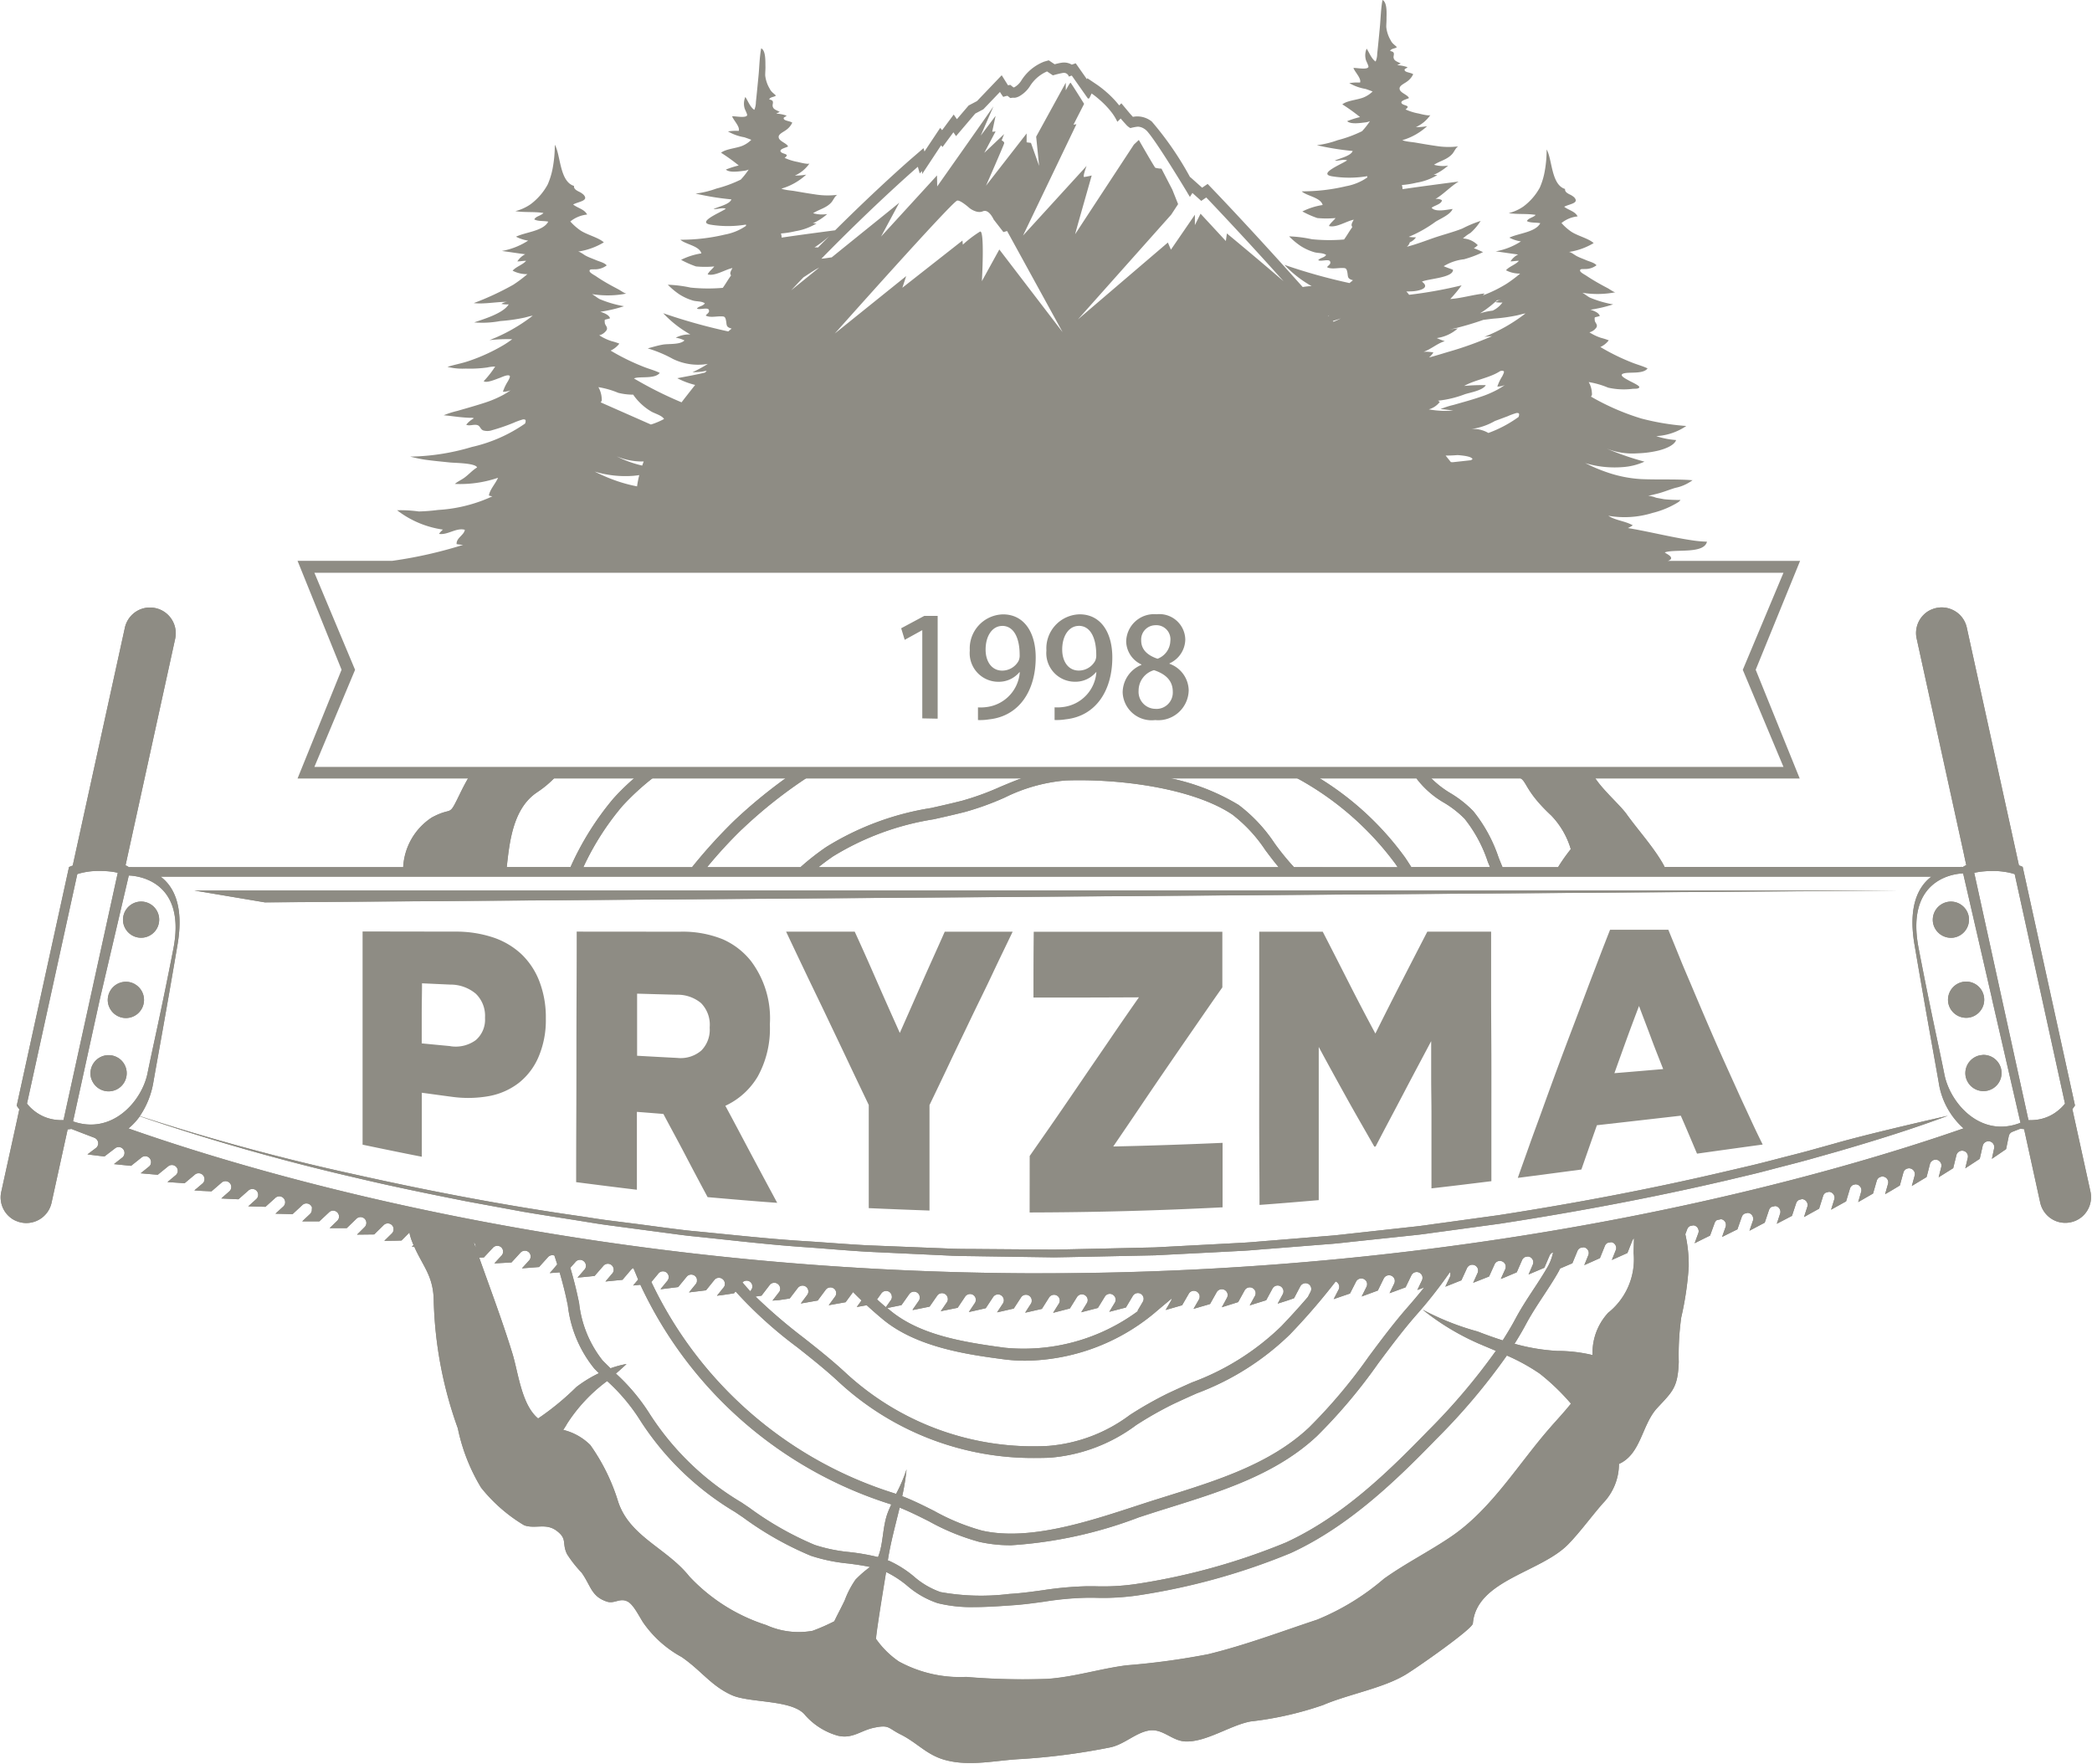 <svg id="pryzma-logo-footer" xmlns="http://www.w3.org/2000/svg" xmlns:xlink="http://www.w3.org/1999/xlink" width="137.76" height="116.16" viewBox="0 0 137.76 116.16">
  <defs>
    <clipPath id="clip-path">
      <rect id="Rectangle_1" data-name="Rectangle 1" width="137.76" height="116.16" fill="#8e8c84"/>
    </clipPath>
  </defs>
  <g id="Group_1" data-name="Group 1" clip-path="url(#clip-path)">
    <path id="Path_1" data-name="Path 1" d="M164.24,101.213a.929.929,0,0,1,.942,1.042,1.294,1.294,0,0,1-.843,1.168c-.637-.215-1.076-.583-1.076-1.2a.942.942,0,0,1,.977-1.006m-.027,5.506a1.12,1.12,0,0,1-1.121-1.2,1.4,1.4,0,0,1,1.013-1.348c.735.243,1.238.665,1.238,1.42a1.078,1.078,0,0,1-1.13,1.131m-.933-2.9a1.978,1.978,0,0,0-1.238,1.823,1.911,1.911,0,0,0,2.143,1.813,2.008,2.008,0,0,0,2.206-1.965,1.9,1.9,0,0,0-1.265-1.743v-.027a1.753,1.753,0,0,0,1.04-1.564,1.706,1.706,0,0,0-1.892-1.669,1.837,1.837,0,0,0-2,1.795,1.712,1.712,0,0,0,1,1.51Zm-4.125-2.569c.762,0,1.148.791,1.148,1.907a.859.859,0,0,1-.072.4,1.234,1.234,0,0,1-1.076.638c-.682,0-1.094-.584-1.094-1.386,0-.909.448-1.556,1.094-1.556m1.157,3.049a2.5,2.5,0,0,1-2.089,2.278,2.961,2.961,0,0,1-.664.036v.834a3.718,3.718,0,0,0,.735-.045c2-.215,3.067-1.91,3.067-4.074,0-1.663-.771-2.84-2.152-2.84a2.243,2.243,0,0,0-2.188,2.381,1.884,1.884,0,0,0,1.865,2.058,1.767,1.767,0,0,0,1.4-.628Zm-6.2-3.049c.762,0,1.147.791,1.147,1.907a.861.861,0,0,1-.072.4,1.234,1.234,0,0,1-1.076.638c-.682,0-1.094-.584-1.094-1.386,0-.909.448-1.556,1.094-1.556m1.157,3.049a2.5,2.5,0,0,1-2.09,2.278,2.959,2.959,0,0,1-.664.036v.834a3.717,3.717,0,0,0,.735-.045c2-.215,3.067-1.91,3.067-4.074,0-1.663-.772-2.84-2.152-2.84a2.243,2.243,0,0,0-2.188,2.381,1.884,1.884,0,0,0,1.865,2.058,1.767,1.767,0,0,0,1.4-.628Zm-5.408,3.058V100.6h-.879l-1.524.816.233.762,1.139-.628h.018v5.8Z" transform="translate(-88.114 -60.045)" fill="#8e8c84"/>
    <path id="Path_2" data-name="Path 2" d="M128.685,121.14a1.2,1.2,0,0,0,1.031-1.335,1.193,1.193,0,0,0-1.18-1.041,1.165,1.165,0,0,0-.154.01,1.2,1.2,0,0,0-1.033,1.333,1.149,1.149,0,0,0,.082.305l.016.035a1.2,1.2,0,0,0,1.237.692m6.784,11.478a2.689,2.689,0,0,1-.482.283,2.807,2.807,0,0,1-.837.234,3.075,3.075,0,0,1-.346.022h-.033c-.043,0-.086,0-.129,0l-3.571-16.285.077-.018c.089-.02.191-.037.3-.053a6.414,6.414,0,0,1,.856-.052h.127a4.606,4.606,0,0,1,.59.049,4.107,4.107,0,0,1,.714.158l3.313,15.112a2.95,2.95,0,0,1-.58.55m-2.428.741h0c-2.583.955-4.56-1.33-4.934-3.211-.377-1.9-.848-3.9-1.7-8.32-.95-4.937,2.934-4.919,2.934-4.919l1.906,8.281,0,.019,1.869,8.119-.083.029M68.7,143.242c-29.264,0-50.944-6.294-60.174-9.54a4.142,4.142,0,0,0,.744-.8,144.588,144.588,0,0,0,14.095,4.015c2.461.588,4.941,1.094,7.423,1.585l3.733.687c1.248.212,2.5.4,3.748.6.625.1,1.248.208,1.876.289l1.882.251,1.882.25c.627.082,1.254.174,1.884.233,2.517.259,5.032.564,7.558.727,1.263.093,2.523.205,3.787.281l3.793.178,1.9.089c.632.022,1.266.023,1.9.035l3.8.056.949.014.949-.017,1.9-.038,3.8-.08,3.794-.193,1.9-.1c.632-.029,1.262-.1,1.894-.141l3.786-.3c.632-.042,1.26-.124,1.89-.189l1.888-.2,1.888-.2c.63-.062,1.255-.164,1.884-.244l3.764-.512c5.006-.77,9.99-1.7,14.924-2.849l1.848-.44c.615-.15,1.227-.317,1.84-.475s1.227-.315,1.837-.485l1.829-.517c2.435-.707,4.852-1.454,7.24-2.345,0,0-4.968,1.117-7.392,1.81l-1.824.507c-.609.166-1.222.316-1.833.475s-1.221.319-1.835.466l-1.844.431c-4.916,1.153-9.883,2.086-14.874,2.86l-3.753.516c-.626.081-1.25.184-1.878.246l-1.883.207-1.883.207c-.628.066-1.254.149-1.884.192l-3.776.309c-.629.046-1.258.113-1.889.143l-1.892.1-3.783.2-3.788.085-1.894.041-.947.019-.947-.007-3.788-.029c-.631-.008-1.263,0-1.894-.021l-1.893-.075-3.786-.151c-1.261-.066-2.52-.17-3.781-.254-2.523-.144-5.034-.431-7.549-.672-.629-.054-1.255-.142-1.882-.219L42.067,140l-1.88-.237c-.627-.077-1.25-.185-1.875-.276-5-.71-9.974-1.659-14.907-2.762a144.544,144.544,0,0,1-14.133-3.836,5.588,5.588,0,0,0,.893-2.236c.366-2.084.764-4.2,1.589-9.044.438-2.566-.26-3.849-1.115-4.489H127.253c-.855.64-1.553,1.923-1.115,4.489.825,4.843,1.223,6.961,1.589,9.044a5.055,5.055,0,0,0,1.639,3.043c-8.048,2.81-30.5,9.541-60.667,9.541m37.237,2.632a3.883,3.883,0,0,0-1,2.754,9.865,9.865,0,0,0-2.314-.272,13.09,13.09,0,0,1-2.824-.472c.259-.415.51-.837.742-1.271.352-.659.766-1.291,1.167-1.9.324-.494.659-1,.958-1.527.049-.085.093-.172.134-.26l.186-.079v0l.622-.266.337-.816a.385.385,0,0,1,.205-.2l.19-.034a.378.378,0,0,1,.109.025.406.406,0,0,1,.135.093,0,0,0,0,0,0,0,.416.416,0,0,1,.039.052c0,.009.011.016.016.025s.011.025.018.036a.4.4,0,0,1,.019.054l.006.04a.368.368,0,0,1-.018.179l-.158.393-.115.278h0v0l1.031-.461.33-.816a.39.39,0,0,1,.178-.192c.079-.016.156-.029.233-.043a.382.382,0,0,1,.091.023.353.353,0,0,1,.136.093s0,0,0,0a.458.458,0,0,1,.039.05c0,.009.011.018.016.027a.205.205,0,0,1,.018.037.432.432,0,0,1,.018.052l.009.043a.37.37,0,0,1-.016.179l-.156.393-.113.276h0v0l1.028-.461.323-.816a.362.362,0,0,1,.109-.146c-.009.316-.018.633-.025.951a4.5,4.5,0,0,1-1.715,3.975m-3.736,7.477c-2.128,2.413-3.87,5.395-6.561,7.229-1.434.977-3.027,1.774-4.433,2.782a16.046,16.046,0,0,1-4.4,2.693c-2.4.794-4.685,1.665-7.175,2.274a48.021,48.021,0,0,1-5.373.73c-1.751.225-3.455.774-5.223.894a45.264,45.264,0,0,1-5.336-.128,8.411,8.411,0,0,1-4.438-1.018,5.882,5.882,0,0,1-1.512-1.5c.035-.274.064-.538.1-.768.174-1.207.375-2.417.571-3.625a6.8,6.8,0,0,1,1.373.889,5.979,5.979,0,0,0,2.018,1.161,9.24,9.24,0,0,0,2.408.26c.831,0,1.665-.059,2.37-.109l.229-.016c.689-.048,1.37-.142,2.028-.233a20.28,20.28,0,0,1,2.808-.257h.019l.466,0a15.978,15.978,0,0,0,2.872-.157,43.15,43.15,0,0,0,10.065-2.791c3.837-1.77,6.961-4.807,9.588-7.515a41.352,41.352,0,0,0,4.633-5.487,12.973,12.973,0,0,1,2.177,1.2,14.715,14.715,0,0,1,2.047,1.97c-.411.516-.868,1.007-1.325,1.524M95.56,143.187c.006.018.011.036.016.054l0,.041a.366.366,0,0,1-.025.179l-.31.662.427-.17v0l.631-.251.368-.8a.385.385,0,0,1,.73.1l0,.027a.369.369,0,0,1-.025.178l-.171.38-.127.278h0l1.048-.414.362-.8a.382.382,0,0,1,.348-.226.358.358,0,0,1,.16.036.387.387,0,0,1,.224.281l0,.027a.4.4,0,0,1-.021.181l-.3.662.144-.056c.093-.038.186-.075.281-.117v0l.624-.264.353-.807a.387.387,0,0,1,.223-.208c.052-.007.1-.016.154-.025a.434.434,0,0,1,.131.029.386.386,0,0,1,.224.283l0,.027a.375.375,0,0,1-.02.178l-.167.391-.12.274h0v0l1.04-.441.346-.807a.375.375,0,0,1,.212-.2l.016,0a3.31,3.31,0,0,1-.351.937c-.288.5-.6.981-.935,1.488-.411.625-.834,1.271-1.2,1.96-.257.482-.539.947-.831,1.405-.561-.178-1.113-.376-1.65-.586a17.365,17.365,0,0,1-3.625-1.44,16.493,16.493,0,0,0,3.669,2.225c.388.166.774.326,1.157.489a41.166,41.166,0,0,1-4.469,5.268c-2.7,2.781-5.643,5.639-9.361,7.354a42.48,42.48,0,0,1-9.878,2.734,15.118,15.118,0,0,1-2.736.145l-.468,0a22.6,22.6,0,0,0-2.932.264c-.646.089-1.314.182-1.977.228l-.23.016a15.089,15.089,0,0,1-4.519-.124,5.329,5.329,0,0,1-1.76-1.032,7.118,7.118,0,0,0-1.626-1.027c-.028-.011-.057-.018-.085-.029l.012-.074c.178-1.126.494-2.263.766-3.4.658.261,1.309.588,1.944.908a14.863,14.863,0,0,0,3.306,1.349,9.408,9.408,0,0,0,2.1.221,28.635,28.635,0,0,0,8.4-1.836c.468-.153.923-.3,1.358-.438l.671-.21c3.457-1.079,7.031-2.2,9.705-4.709a35.215,35.215,0,0,0,4.021-4.771c.79-1.06,1.607-2.155,2.493-3.171a30.326,30.326,0,0,0,2.233-2.84l.006.014m-45.943.97a.414.414,0,0,1-.066.167l-.074.1q-.266-.285-.512-.585a.386.386,0,0,1,.508-.035.393.393,0,0,1,.147.328Zm9.189.662a.383.383,0,0,1-.056.172l-.242.343-.1.138c-.189-.16-.384-.332-.583-.511l.281-.394a.388.388,0,0,1,.319-.165.4.4,0,0,1,.219.068.425.425,0,0,1,.11.122,0,0,0,0,0,0,0,.512.512,0,0,1,.025.059c0,.009.007.018.011.029s0,.025.007.039a.227.227,0,0,1,.007.056Zm1.374.841v0l1.105-.223.5-.721a.389.389,0,0,1,.538-.1.39.39,0,0,1,.167.321l0,.039a.413.413,0,0,1-.052.16l-.414.6.45-.091.66-.133.493-.735a.392.392,0,0,1,.326-.172.363.363,0,0,1,.21.063.381.381,0,0,1,.172.314v.027a.41.41,0,0,1-.054.174l-.407.608.448-.1v0l.662-.151.486-.736a.385.385,0,0,1,.324-.172.365.365,0,0,1,.21.063.383.383,0,0,1,.174.314v.027a.392.392,0,0,1-.05.174l-.228.348-.169.255h0l0,0,.44-.1,0,0,.658-.151.479-.735a.388.388,0,0,1,.323-.174.37.37,0,0,1,.21.063.383.383,0,0,1,.176.314v.027a.377.377,0,0,1-.047.174l-.23.355-.158.249,0,0,.441-.1v0l.658-.151.472-.748a.392.392,0,0,1,.33-.181.375.375,0,0,1,.319.172,0,0,0,0,1,0,0,.4.4,0,0,1,.029.057.109.109,0,0,1,.011.027c0,.014.007.027.011.038s.007.039.009.057v.043a.384.384,0,0,1-.048.171l-.391.622,1.1-.285.466-.748a.389.389,0,0,1,.33-.183.368.368,0,0,1,.2.058.389.389,0,0,1,.12.113s0,0,0,0a.41.41,0,0,1,.029.056.156.156,0,0,0,.012.027c0,.014.006.027.011.039a.4.4,0,0,1,.009.056v.043a.376.376,0,0,1-.045.171l-.219.357-.161.26h0l0,0,1.092-.283.461-.748a.385.385,0,0,1,.328-.183.379.379,0,0,1,.2.059.388.388,0,0,1,.185.309l0,.027a.407.407,0,0,1-.045.174l-.217.357-.156.258,0,0,1.091-.283.452-.76a.4.4,0,0,1,.337-.192.38.38,0,0,1,.38.357l0,.029a.426.426,0,0,1-.043.174l-.21.359-.16.266h0v0l.072-.021a12.675,12.675,0,0,1-8.792,2.439c-2.87-.382-5.606-.857-7.533-2.435-.071-.058-.145-.121-.218-.182l.934-.189.509-.721a.387.387,0,0,1,.536-.1.386.386,0,0,1,.165.321v.027a.388.388,0,0,1-.057.172l-.241.35-.172.244ZM51.4,145v0l.669-.1.531-.694a.4.4,0,0,1,.314-.154.361.361,0,0,1,.226.075.374.374,0,0,1,.154.323l0,.027a.384.384,0,0,1-.061.169l-.256.344-.179.239h0l0,0,1.114-.195.526-.707a.386.386,0,0,1,.312-.156.38.38,0,0,1,.228.074.336.336,0,0,1,.106.122s0,0,0,0a.312.312,0,0,1,.025.056.2.2,0,0,1,.011.031c0,.011,0,.025.007.039a.487.487,0,0,1,0,.056l0,.041a.369.369,0,0,1-.061.169l-.244.335-.185.248h0l0,0,.446-.079v0l.666-.118.49-.667q.281.286.557.55l-.134.187-.178.244,0,0,.445-.079.21-.036c.384.353.755.673,1.1.959,2.254,1.846,5.659,2.3,7.913,2.6a10.839,10.839,0,0,0,1.426.093,13.5,13.5,0,0,0,8.5-3.132c.36-.308.732-.618,1.109-.932l.036-.03a.383.383,0,0,1-.035.128l-.208.359-.156.267h0v0l1.085-.312.438-.759a.388.388,0,0,1,.332-.192.4.4,0,0,1,.195.054.367.367,0,0,1,.122.111s0,0,0,0a.474.474,0,0,1,.032.056l.014.027a.212.212,0,0,1,.011.038.469.469,0,0,1,.011.057l0,.041a.378.378,0,0,1-.039.173l-.364.631.441-.129v0c.077-.023.154-.045.23-.066.138-.041.278-.079.416-.124l.434-.773a.39.39,0,0,1,.339-.2.377.377,0,0,1,.186.048.388.388,0,0,1,.2.3v.027a.367.367,0,0,1-.038.177l-.2.371-.147.264h0l0,0,1.078-.339.425-.771a.388.388,0,0,1,.341-.2.376.376,0,0,1,.183.047.389.389,0,0,1,.2.3l0,.027a.389.389,0,0,1-.036.176l-.353.637.439-.138v0l.644-.2.418-.77a.386.386,0,0,1,.339-.2.373.373,0,0,1,.183.048.4.4,0,0,1,.2.3l0,.029v.014a.4.4,0,0,1-.036.163l-.346.638.436-.138v0c.147-.045.294-.095.441-.147l.2-.07.412-.782a.394.394,0,0,1,.345-.208.405.405,0,0,1,.176.043.39.39,0,0,1,.2.3l0,.027a.392.392,0,0,1-.034.176l-.186.358c-.6.706-1.2,1.353-1.746,1.927a16.747,16.747,0,0,1-5.9,3.709c-.509.228-1.03.461-1.562.712a24.609,24.609,0,0,0-2.519,1.429,10.327,10.327,0,0,1-5.346,2.033,18.191,18.191,0,0,1-13.355-4.8c-.877-.816-1.83-1.572-2.752-2.3a35.872,35.872,0,0,1-3.192-2.734l.391-.058.538-.7a.383.383,0,0,1,.54-.068.387.387,0,0,1,.152.328l0,.027,0,.009v0a.374.374,0,0,1-.061.156l-.445.574Zm-7.8-.712,0,0,.45-.057v0l.673-.084.559-.68a.379.379,0,0,1,.3-.142.4.4,0,0,1,.244.086.407.407,0,0,1,.133.217.031.031,0,0,0,0,.016.2.2,0,0,0,0,.034.289.289,0,0,1,0,.065l0,.027s0,.007,0,.011a.389.389,0,0,1-.066.156l-.276.339-.181.222h0l0,0,1.121-.137.551-.683a.38.38,0,0,1,.3-.142.394.394,0,0,1,.389.419l0,.027,0,.006V144a.388.388,0,0,1-.066.153l-.454.565.454-.059v0l.671-.1.1-.125a28.1,28.1,0,0,0,4.07,3.682c.91.721,1.852,1.467,2.707,2.262A18.83,18.83,0,0,0,68.368,155.4q.394,0,.791-.014a10.931,10.931,0,0,0,5.721-2.147,23.884,23.884,0,0,1,2.443-1.387c.528-.25,1.043-.48,1.547-.706a17.584,17.584,0,0,0,6.138-3.88,42.393,42.393,0,0,0,3.01-3.486.253.253,0,0,1,.029.011.4.4,0,0,1,.208.3l0,.027v.018a.382.382,0,0,1-.032.158l-.334.646.434-.149v0l.64-.219.4-.782a.379.379,0,0,1,.344-.208.415.415,0,0,1,.174.039.377.377,0,0,1,.208.291l0,.027a.4.4,0,0,1-.032.179l-.192.386-.131.262h0v0c.093-.032.183-.066.276-.1l.786-.289.389-.793a.391.391,0,0,1,.348-.215.357.357,0,0,1,.167.038.377.377,0,0,1,.212.289l0,.027a.4.4,0,0,1-.029.178l-.185.382-.131.269h0l1.058-.388.382-.791a.389.389,0,0,1,.348-.217.389.389,0,0,1,.382.328l0,.029a.4.4,0,0,1-.027.176l-.183.382-.129.269h0l.449-.165c-.36.45-.735.895-1.117,1.332-.906,1.038-1.732,2.145-2.53,3.216a34.712,34.712,0,0,1-3.932,4.671c-2.547,2.394-6.037,3.483-9.411,4.537l-.672.21c-.438.138-.895.287-1.366.441-3.131,1.024-7.028,2.3-10.094,1.6a14.122,14.122,0,0,1-3.133-1.287c-.685-.345-1.389-.7-2.116-.977a14.771,14.771,0,0,0,.286-1.765,9.957,9.957,0,0,1-.691,1.617c-.038-.013-.075-.029-.113-.042a26.411,26.411,0,0,1-16-13.916l.466-.561a.381.381,0,0,1,.3-.14.376.376,0,0,1,.241.086.4.4,0,0,1,.1.129,0,0,0,0,0,0,0c.009.02.013.041.021.061s.006.018.009.029a.192.192,0,0,1,0,.039.436.436,0,0,1,0,.056l0,.043a.411.411,0,0,1-.07.165l-.271.332-.19.228ZM56.027,161.6a10.557,10.557,0,0,1-2.31-.472,21.023,21.023,0,0,1-4.3-2.443l-.53-.357a18.264,18.264,0,0,1-6.115-5.948,12.892,12.892,0,0,0-2.15-2.536c.241-.208.478-.417.7-.631a6.421,6.421,0,0,0-1.054.284c-.17-.166-.343-.336-.519-.514A7.387,7.387,0,0,1,38.2,145.2c-.069-.327-.138-.65-.213-.961-.113-.468-.235-.918-.365-1.363l.35-.394a.381.381,0,0,1,.543-.029.377.377,0,0,1,.131.332l0,.029a.433.433,0,0,1-.074.163l-.278.321-.2.224h0l0,0c.152-.011.3-.023.452-.039l.673-.068.579-.666a.385.385,0,0,1,.545-.043.391.391,0,0,1,.131.334l0,.027a.387.387,0,0,1-.072.165l-.269.316-.2.233h0l0,0,1.123-.111.569-.669a.381.381,0,0,1,.149-.1c.073.17.145.34.214.509.033.082.069.162.1.243l-.332.391.456-.048,0,0,.023,0A27.157,27.157,0,0,0,58.74,158.456l.017.006c-.08.174-.157.347-.223.517-.369.955-.286,2.074-.652,2.949a14.657,14.657,0,0,0-1.854-.326m.378,1.807a6.022,6.022,0,0,0-.711,1.361c-.221.471-.473.926-.691,1.387a12.784,12.784,0,0,1-1.432.627,5.187,5.187,0,0,1-3.051-.38,11.881,11.881,0,0,1-5.061-3.2c-1.483-1.864-3.92-2.611-4.685-4.911a13.027,13.027,0,0,0-1.836-3.741,3.8,3.8,0,0,0-1.785-1,4.315,4.315,0,0,0,.256-.409,10.622,10.622,0,0,1,2.635-2.806,12.324,12.324,0,0,1,2.084,2.441,18.934,18.934,0,0,0,6.338,6.18l.527.355a21.566,21.566,0,0,0,4.463,2.527,11.273,11.273,0,0,0,2.474.512c.5.064.972.131,1.43.229a7.242,7.242,0,0,0-.954.825M35.5,152.8c-1.089-.9-1.3-2.989-1.688-4.266-.649-2.115-1.441-4.213-2.19-6.323l.308-.016.6-.642a.388.388,0,0,1,.28-.122.382.382,0,0,1,.264.1.388.388,0,0,1,.093.136,0,0,0,0,0,0,0,.5.5,0,0,1,.018.063c0,.009,0,.018.007.03s0,.027,0,.038a.424.424,0,0,1,0,.057l-.007.043a.384.384,0,0,1-.079.161l-.287.31-.2.219h0l0,0,1.126-.061.262-.283.332-.364a.4.4,0,0,1,.289-.127.379.379,0,0,1,.258.1.4.4,0,0,1,.095.133,0,0,0,0,0,0,0,.611.611,0,0,1,.018.061c0,.009,0,.02.007.032s0,.025,0,.038a.524.524,0,0,1,0,.056l-.007.041a.369.369,0,0,1-.077.163l-.287.318-.2.219,0,0,.454-.034v0l.674-.052.59-.655a.385.385,0,0,1,.287-.126.4.4,0,0,1,.132.023c.064.193.126.386.186.578-.005.008-.009.017-.015.025L36.47,143l-.205.228h0l0,0,.652-.05c.118.407.229.819.333,1.244.074.3.14.62.208.94a8.058,8.058,0,0,0,1.747,4.157c.1.1.2.2.3.3a8.375,8.375,0,0,0-1.487.912A17.59,17.59,0,0,1,35.5,152.8M31.383,141.54v0c-.04-.115-.08-.231-.12-.347l0,0a.4.4,0,0,1,.115.341m-26.506-8.3h0l1.761-8.03h0l1.91-8.16s3.883-.019,2.934,4.838c-.85,4.345-1.32,6.314-1.7,8.184-.372,1.844-2.337,4.082-4.906,3.169m-.627-.082-.133,0a3.047,3.047,0,0,1-.417-.028,2.827,2.827,0,0,1-.683-.179,2.872,2.872,0,0,1-1.072-.762c-.039-.043-.073-.084-.1-.12l3.313-15.113.072-.023a4.735,4.735,0,0,1,1.327-.186h.051a6.38,6.38,0,0,1,.787.045,3.567,3.567,0,0,1,.428.079Zm31.2-21.6a6.7,6.7,0,0,0,1.2-1.011h5.294a15.531,15.531,0,0,0-1.478,1.428,19.042,19.042,0,0,0-2.828,4.518h-4.2c.185-1.723.432-3.9,2.015-4.935m57.153,4.32a19.634,19.634,0,0,0-5.8-5.331h6.472c.053.076.1.151.159.227a6.083,6.083,0,0,0,1.733,1.486,6.683,6.683,0,0,1,1.348,1.055,9.127,9.127,0,0,1,1.524,2.825c.047.118.1.235.143.353h-5.18c-.138-.216-.272-.423-.4-.615M54.9,115.8a17.961,17.961,0,0,1,6.649-2.457c.672-.151,1.368-.306,2.074-.487a18.521,18.521,0,0,0,2.61-.946,11.145,11.145,0,0,1,4-1.122c3.6-.129,8.395.514,10.981,2.242a9.741,9.741,0,0,1,2.175,2.342c.282.377.571.761.877,1.125h-30.3q.449-.357.943-.7m-9.257.7H38.479a17.833,17.833,0,0,1,2.556-4.011,16.458,16.458,0,0,1,2.112-1.935h8.78a32.992,32.992,0,0,0-3.529,2.9,34.357,34.357,0,0,0-2.758,3.042m3.277-2.487a30.656,30.656,0,0,1,4.368-3.459H67.6c-.573.2-1.125.429-1.669.658a17.957,17.957,0,0,1-2.5.911c-.7.178-1.385.333-2.052.482a18.554,18.554,0,0,0-6.912,2.572,16.6,16.6,0,0,0-1.688,1.323H46.629a30.039,30.039,0,0,1,2.288-2.487m36.36,2.487-.029-.029a16.33,16.33,0,0,1-1.258-1.551A10.294,10.294,0,0,0,81.63,112.4a14.275,14.275,0,0,0-4.975-1.847h8.668a19.791,19.791,0,0,1,6.649,5.751l.128.195Zm16.924-3.416a5.377,5.377,0,0,1,1.3,2.23,11.985,11.985,0,0,0-.836,1.186H99.006q-.132-.316-.258-.635a9.833,9.833,0,0,0-1.664-3.051,7.373,7.373,0,0,0-1.5-1.183,6.41,6.41,0,0,1-1.362-1.077c8.566,0,4.529-.687,7.975,2.53m-71.187-2.543-.066.013c-.231.383-.435.786-.619,1.166-.767,1.576-.4.745-1.826,1.509a4.165,4.165,0,0,0-1.887,3.271H8.79a2.224,2.224,0,0,0-.242,0l0,.02,0-.02a.951.951,0,0,0-.217-.118L11.6,101.457a1.7,1.7,0,0,0-.545-1.643,1.728,1.728,0,0,0-.142-.111,1.685,1.685,0,0,0-.606-.264,1.694,1.694,0,0,0-.947.061,1.7,1.7,0,0,0-1.073,1.232l-3.433,15.66a2.115,2.115,0,0,0-.246.1L1.167,132.2a2.189,2.189,0,0,0,.171.243L1.217,133s0,0,0,.007L.148,137.876a1.691,1.691,0,0,0,.8,1.829l.011.006a1.5,1.5,0,0,0,.219.1,1.428,1.428,0,0,0,.258.079,1.578,1.578,0,0,0,.3.039c.021,0,.041,0,.061,0a.371.371,0,0,0,.047,0A1.7,1.7,0,0,0,3.459,138.6l1.061-4.837c.081-.008.163-.016.248-.029q.685.268,1.494.574a.462.462,0,0,1,.194.142.407.407,0,0,1,.063.14.361.361,0,0,1-.006.215l-.014.034a.368.368,0,0,1-.1.138l-.336.253-.24.181,0,0,.45.056c.224.029.447.056.673.077l.7-.536a.373.373,0,0,1,.237-.081.378.378,0,0,1,.3.149.385.385,0,0,1,.063.355l-.009.025a.378.378,0,0,1-.1.147l-.325.256-.242.19,0,0,.452.047.674.068.689-.549a.39.39,0,0,1,.242-.086.379.379,0,0,1,.3.145.386.386,0,0,1,.068.352l-.009.027,0,.011h0a.374.374,0,0,1-.095.136l-.33.267-.233.187,0,0,.454.041.671.057.3-.244.382-.309a.381.381,0,0,1,.246-.09.389.389,0,0,1,.3.138.411.411,0,0,1,.077.144v0a.319.319,0,0,1,.011.063c0,.009,0,.021,0,.032s0,.025,0,.039,0,.036-.009.056l-.014.039a.367.367,0,0,1-.1.151l-.323.269-.231.194,0,0,.454.029v0l.676.045.674-.565a.376.376,0,0,1,.246-.091.381.381,0,0,1,.3.138.394.394,0,0,1,.077.147v0a.293.293,0,0,1,.011.064.136.136,0,0,1,0,.031.207.207,0,0,1,0,.039.47.47,0,0,1-.009.056l-.012.041s0,0,0,.007v0a.407.407,0,0,1-.093.14l-.319.271-.233.194h0l0,0,.452.032h0l.675.032.667-.576a.385.385,0,0,1,.545.038.374.374,0,0,1,.079.145v0a.284.284,0,0,1,.011.063.144.144,0,0,1,0,.029.234.234,0,0,1,0,.041.245.245,0,0,1-.006.056l-.011.041a.39.39,0,0,1-.095.151l-.321.281-.221.2,1.126.054.289-.253.368-.326a.4.4,0,0,1,.26-.1.382.382,0,0,1,.373.475l-.007.027a.375.375,0,0,1-.095.154l-.309.28-.231.206h0l0,0,1.133.032.653-.59a.383.383,0,0,1,.258-.1.387.387,0,0,1,.375.477l-.007.027a.393.393,0,0,1-.091.154l-.305.278-.226.208,0,0,.452.011v0l.676.018.646-.6a.391.391,0,0,1,.547.016.4.4,0,0,1,.084.142v0A.294.294,0,0,1,20.6,139a.13.13,0,0,1,0,.029.208.208,0,0,1,0,.039c0,.021,0,.038-.006.059l-.011.039a.376.376,0,0,1-.089.156l-.309.291-.217.206,0,0,.452,0,.678,0,.64-.6a.385.385,0,0,1,.545.018.394.394,0,0,1,.1.346l-.007.027a.37.37,0,0,1-.088.156l-.3.291-.217.208,0,0,.452,0c.091,0,.181,0,.269,0,.136,0,.271,0,.407,0l.635-.615a.391.391,0,0,1,.271-.111.383.383,0,0,1,.377.461l-.006.027a.371.371,0,0,1-.088.159l-.3.3-.213.208,0,0,1.13-.013.626-.615a.382.382,0,0,1,.271-.111.378.378,0,0,1,.273.115.369.369,0,0,1,.088.14s0,0,0,0a.579.579,0,0,1,.016.063.11.11,0,0,1,0,.029.221.221,0,0,1,0,.039.585.585,0,0,1,0,.059l-.009.041v0l0,.007a.444.444,0,0,1-.081.147l-.518.509.456-.007v0c.223,0,.45-.007.678-.016l.52-.524a3.334,3.334,0,0,0,.155.539q.057.147.116.284l-.113.114h0l0,0,.162-.005c.593,1.333,1.276,1.948,1.283,3.627a26.726,26.726,0,0,0,1.584,8.329,12.341,12.341,0,0,0,1.533,3.91,10.492,10.492,0,0,0,2.841,2.48c.741.258,1.42-.17,2.131.359.737.55.331.814.69,1.542a7.988,7.988,0,0,0,.953,1.211c.622.867.631,1.567,1.663,1.911.51.17.858-.272,1.375,0,.4.207.784,1.032,1.041,1.408a7.393,7.393,0,0,0,2.511,2.241c1.3.894,1.932,1.891,3.3,2.509,1.2.541,4.044.273,4.854,1.342a4.5,4.5,0,0,0,2.1,1.322c.962.251,1.526-.32,2.369-.505,1.066-.235.949.009,1.781.423,1.128.561,1.719,1.355,2.954,1.692,1.64.446,3.344.014,5.011-.065a43.364,43.364,0,0,0,5.813-.758c.946-.177,1.708-.976,2.6-1.12s1.5.674,2.366.72c1.362.073,2.965-1.059,4.31-1.314a22.253,22.253,0,0,0,4.782-1.082c1.663-.712,3.932-1.1,5.432-2,.752-.45,4.4-3.006,4.433-3.37.229-2.853,4.458-3.352,6.278-5.216.768-.786,1.519-1.824,2.276-2.69a3.73,3.73,0,0,0,1.066-2.6c1.463-.656,1.5-2.586,2.517-3.682s1.358-1.341,1.421-3.025a17.947,17.947,0,0,1,.162-2.935,20.915,20.915,0,0,0,.493-3.341,9.1,9.1,0,0,0-.223-2.144l.128-.341a.385.385,0,0,1,.188-.2c.068-.013.136-.029.2-.043a.344.344,0,0,1,.107.018.385.385,0,0,1,.241.265l.009.041,0-.014a.381.381,0,0,1-.009.181l-.251.687.409-.206.608-.3.3-.827a.385.385,0,0,1,.147-.19c.088-.021.174-.038.26-.059a.373.373,0,0,1,.086.013.392.392,0,0,1,.244.267l0,.027a.4.4,0,0,1-.007.178l-.138.389-.1.291,1.008-.5.291-.827a.376.376,0,0,1,.181-.206l.2-.05a.445.445,0,0,1,.106.018.383.383,0,0,1,.14.084l0,0a.417.417,0,0,1,.041.047l.018.025c.007.011.014.025.02.036a.3.3,0,0,1,.021.052l.014.052,0-.011a.376.376,0,0,1,0,.181l-.239.692.407-.215v0l.6-.317.28-.833a.405.405,0,0,1,.152-.2l.246-.061a.372.372,0,0,1,.09.014.391.391,0,0,1,.249.26l.009.029a.4.4,0,0,1-.007.178l-.131.4-.095.287h0l1-.522.276-.834a.387.387,0,0,1,.188-.217c.064-.018.127-.034.19-.05a.326.326,0,0,1,.106.016.382.382,0,0,1,.251.255l.007.027a.378.378,0,0,1,0,.181l-.224.7.4-.224v0l.594-.328.264-.838a.368.368,0,0,1,.169-.213c.07-.018.138-.036.206-.057a.325.325,0,0,1,.106.016.381.381,0,0,1,.144.083h0a.479.479,0,0,1,.043.048.193.193,0,0,1,.018.025l.02.034a.246.246,0,0,1,.023.052l.011.041a.371.371,0,0,1,0,.178l-.217.7.4-.224,0,0,.59-.326.255-.846a.384.384,0,0,1,.2-.233l.144-.041a.11.11,0,0,1,.027,0,.337.337,0,0,1,.106.016.378.378,0,0,1,.144.079h0c.016.016.029.032.043.048l.021.025.02.034a.343.343,0,0,1,.025.052l.012.038a.415.415,0,0,1,0,.181l-.12.414-.084.283v0l.981-.565.244-.843a.388.388,0,0,1,.226-.246c.018,0,.036-.011.057-.018a.373.373,0,0,1,.088-.014.324.324,0,0,1,.106.016.391.391,0,0,1,.262.248l.007.027a.368.368,0,0,1,0,.179l-.118.416-.079.278h0l.391-.224.581-.35.233-.85a.383.383,0,0,1,.231-.256l.041-.011a.327.327,0,0,1,.2,0,.4.4,0,0,1,.147.077,0,0,0,0,1,0,0c.016.014.029.029.045.045l.018.023a.328.328,0,0,1,.023.034c.009.018.018.034.025.052l.016.052a.357.357,0,0,1,0,.167l-.19.7.391-.237h0l.578-.348.1-.375.122-.479a.387.387,0,0,1,.375-.292.432.432,0,0,1,.093.011.391.391,0,0,1,.266.242l.009.025a.382.382,0,0,1,.009.181l-.1.4-.077.3,0,0v0l.958-.6.21-.852a.393.393,0,0,1,.378-.3.372.372,0,0,1,.086.011.385.385,0,0,1,.271.235l.009.025v0a.4.4,0,0,1,.011.178l-.169.712.384-.253.567-.371.088-.38.108-.477a.39.39,0,0,1,.38-.3.443.443,0,0,1,.079.007.385.385,0,0,1,.273.231l.011.027a.4.4,0,0,1,.014.179l-.088.413-.064.3v0l.375-.255.56-.384.144-.7.034-.161a.385.385,0,0,1,.251-.285v0l.511-.2c.084.013.165.021.246.029l1.06,4.837a1.7,1.7,0,0,0,1.073,1.232,1.694,1.694,0,0,0,.947.061,1.678,1.678,0,0,0,.606-.264,1.61,1.61,0,0,0,.183-.147,1.7,1.7,0,0,0,.5-1.607l-1.191-5.429a2.48,2.48,0,0,0,.172-.243l-3.444-15.709a2.43,2.43,0,0,0-.246-.1l-.252-1.153,0,0-.659-3-2.522-11.5a1.683,1.683,0,0,0-1.13-1.248,1.6,1.6,0,0,0-.476-.084.372.372,0,0,0-.047,0h0c-.021,0-.041,0-.061,0a1.582,1.582,0,0,0-.3.039,1.357,1.357,0,0,0-.258.079,1.5,1.5,0,0,0-.219.1l-.011.006a1.691,1.691,0,0,0-.8,1.828l1.067,4.868s0,0,0,.007l2.059,9.388a.028.028,0,0,0,0,.011l.141.646a.946.946,0,0,0-.216.118,2.224,2.224,0,0,0-.242,0H109.681c-.041-.085-.084-.168-.132-.25-.672-1.149-1.62-2.181-2.364-3.218-.466-.65-1.618-1.622-2.136-2.478m25.478,18.336a1.2,1.2,0,0,0-1.033,1.334,1.143,1.143,0,0,0,.082.3l.016.036a1.192,1.192,0,1,0,1.088-1.684,1.161,1.161,0,0,0-.154.01m-.84-2.463a1.194,1.194,0,0,0,1.031-1.335,1.189,1.189,0,0,0-1.334-1.031,1.2,1.2,0,0,0-1.032,1.333,1.135,1.135,0,0,0,.082.305l.016.036a1.2,1.2,0,0,0,1.237.691M7.831,129.048a1.181,1.181,0,0,0-.769-.163,1.2,1.2,0,0,0-1.032,1.334,1.143,1.143,0,0,0,.082.3l.017.036a1.192,1.192,0,1,0,1.7-1.511m.425-8.635.017.035a1.191,1.191,0,1,0,1.088-1.684,1.169,1.169,0,0,0-.154.01,1.2,1.2,0,0,0-1.033,1.333,1.148,1.148,0,0,0,.082.305m.717,3.806a1.18,1.18,0,0,0-.615-.173,1.164,1.164,0,0,0-.154.01,1.2,1.2,0,0,0-1.033,1.333,1.149,1.149,0,0,0,.082.305l.017.036a1.192,1.192,0,1,0,1.7-1.511m3.9-6.182,4.636.78,107.443-.78Z" transform="translate(-0.065 -59.394)" fill="#8e8c84"/>
    <path id="Path_3" data-name="Path 3" d="M128.685,121.14a1.2,1.2,0,0,0,1.031-1.335,1.193,1.193,0,0,0-1.18-1.041,1.165,1.165,0,0,0-.154.01,1.2,1.2,0,0,0-1.033,1.333,1.149,1.149,0,0,0,.082.305l.016.035a1.2,1.2,0,0,0,1.237.692Zm6.784,11.478a2.689,2.689,0,0,1-.482.283,2.807,2.807,0,0,1-.837.234,3.075,3.075,0,0,1-.346.022h-.033c-.043,0-.086,0-.129,0l-3.571-16.285.077-.018c.089-.02.191-.037.3-.053a6.414,6.414,0,0,1,.856-.052h.127a4.606,4.606,0,0,1,.59.049,4.107,4.107,0,0,1,.714.158l3.313,15.112A2.95,2.95,0,0,1,135.468,132.619Zm-2.428.741h0c-2.583.955-4.56-1.33-4.934-3.211-.377-1.9-.848-3.9-1.7-8.32-.95-4.937,2.934-4.919,2.934-4.919l1.906,8.281,0,.019,1.869,8.119ZM68.7,143.242c-29.264,0-50.944-6.294-60.174-9.54a4.142,4.142,0,0,0,.744-.8,144.588,144.588,0,0,0,14.095,4.015c2.461.588,4.941,1.094,7.423,1.585l3.733.687c1.248.212,2.5.4,3.748.6.625.1,1.248.208,1.876.289l1.882.251,1.882.25c.627.082,1.254.174,1.884.233,2.517.259,5.032.564,7.558.727,1.263.093,2.523.205,3.787.281l3.793.178,1.9.089c.632.022,1.266.023,1.9.035l3.8.056.949.014.949-.017,1.9-.038,3.8-.08,3.794-.193,1.9-.1c.632-.029,1.262-.1,1.894-.141l3.786-.3c.632-.042,1.26-.124,1.89-.189l1.888-.2,1.888-.2c.63-.062,1.255-.164,1.884-.244l3.764-.512c5.006-.77,9.99-1.7,14.924-2.849l1.848-.44c.615-.15,1.227-.317,1.84-.475s1.227-.315,1.837-.485l1.829-.517c2.435-.707,4.852-1.454,7.24-2.345,0,0-4.968,1.117-7.392,1.81l-1.824.507c-.609.166-1.222.316-1.833.475s-1.221.319-1.835.466l-1.844.431c-4.916,1.153-9.883,2.086-14.874,2.86l-3.753.516c-.626.081-1.25.184-1.878.246l-1.883.207-1.883.207c-.628.066-1.254.149-1.884.192l-3.776.309c-.629.046-1.258.113-1.889.143l-1.892.1-3.783.2-3.788.085-1.894.041-.947.019-.947-.007-3.788-.029c-.631-.008-1.263,0-1.894-.021l-1.893-.075-3.786-.151c-1.261-.066-2.52-.17-3.781-.254-2.523-.144-5.034-.431-7.549-.672-.629-.054-1.255-.142-1.882-.219L42.067,140l-1.88-.237c-.627-.077-1.25-.185-1.875-.276-5-.71-9.974-1.659-14.907-2.762a144.544,144.544,0,0,1-14.133-3.836,5.588,5.588,0,0,0,.893-2.236c.366-2.084.764-4.2,1.589-9.044.438-2.566-.26-3.849-1.115-4.489H127.253c-.855.64-1.553,1.923-1.115,4.489.825,4.843,1.223,6.961,1.589,9.044a5.055,5.055,0,0,0,1.639,3.043C121.318,136.511,98.868,143.242,68.7,143.242Zm37.237,2.632a3.883,3.883,0,0,0-1,2.754,9.865,9.865,0,0,0-2.314-.272,13.09,13.09,0,0,1-2.824-.472c.259-.415.51-.837.742-1.271.352-.659.766-1.291,1.167-1.9.324-.494.659-1,.958-1.527.049-.085.093-.172.134-.26l.186-.079v0l.622-.266.337-.816a.385.385,0,0,1,.205-.2l.19-.034a.378.378,0,0,1,.109.025.406.406,0,0,1,.135.093,0,0,0,0,0,0,0,.416.416,0,0,1,.039.052c0,.009.011.016.016.025s.011.025.018.036a.4.4,0,0,1,.019.054l.006.04a.368.368,0,0,1-.018.179l-.158.393-.115.278h0v0l1.031-.461.33-.816a.39.39,0,0,1,.178-.192c.079-.016.156-.029.233-.043a.382.382,0,0,1,.091.023.353.353,0,0,1,.136.093s0,0,0,0a.458.458,0,0,1,.039.05c0,.009.011.018.016.027a.205.205,0,0,1,.018.037.432.432,0,0,1,.018.052l.009.043a.37.37,0,0,1-.016.179l-.156.393-.113.276h0v0l1.028-.461.323-.816a.362.362,0,0,1,.109-.146c-.009.316-.018.633-.025.951A4.5,4.5,0,0,1,105.935,145.875Zm-3.736,7.477c-2.128,2.413-3.87,5.395-6.561,7.229-1.434.977-3.027,1.774-4.433,2.782a16.046,16.046,0,0,1-4.4,2.693c-2.4.794-4.685,1.665-7.175,2.274a48.021,48.021,0,0,1-5.373.73c-1.751.225-3.455.774-5.223.894a45.264,45.264,0,0,1-5.336-.128,8.411,8.411,0,0,1-4.438-1.018,5.882,5.882,0,0,1-1.512-1.5c.035-.274.064-.538.1-.768.174-1.207.375-2.417.571-3.625a6.8,6.8,0,0,1,1.373.889,5.979,5.979,0,0,0,2.018,1.161,9.24,9.24,0,0,0,2.408.26c.831,0,1.665-.059,2.37-.109l.229-.016c.689-.048,1.37-.142,2.028-.233a20.28,20.28,0,0,1,2.808-.257h.019l.466,0a15.978,15.978,0,0,0,2.872-.157,43.15,43.15,0,0,0,10.065-2.791c3.837-1.77,6.961-4.807,9.588-7.515a41.352,41.352,0,0,0,4.633-5.487,12.973,12.973,0,0,1,2.177,1.2,14.715,14.715,0,0,1,2.047,1.97C103.112,152.344,102.655,152.834,102.2,153.352ZM95.56,143.187c.006.018.011.036.016.054l0,.041a.366.366,0,0,1-.025.179l-.31.662.427-.17v0l.631-.251.368-.8a.385.385,0,0,1,.73.1l0,.027a.369.369,0,0,1-.025.178l-.171.38-.127.278h0l1.048-.414.362-.8a.382.382,0,0,1,.348-.226.358.358,0,0,1,.16.036.387.387,0,0,1,.224.281l0,.027a.4.4,0,0,1-.021.181l-.3.662.144-.056c.093-.038.186-.075.281-.117v0l.624-.264.353-.807a.387.387,0,0,1,.223-.208c.052-.007.1-.016.154-.025a.434.434,0,0,1,.131.029.386.386,0,0,1,.224.283l0,.027a.375.375,0,0,1-.02.178l-.167.391-.12.274h0v0l1.04-.441.346-.807a.375.375,0,0,1,.212-.2l.016,0a3.31,3.31,0,0,1-.351.937c-.288.5-.6.981-.935,1.488-.411.625-.834,1.271-1.2,1.96-.257.482-.539.947-.831,1.405-.561-.178-1.113-.376-1.65-.586a17.365,17.365,0,0,1-3.625-1.44,16.493,16.493,0,0,0,3.669,2.225c.388.166.774.326,1.157.489a41.166,41.166,0,0,1-4.469,5.268c-2.7,2.781-5.643,5.639-9.361,7.354a42.48,42.48,0,0,1-9.878,2.734,15.118,15.118,0,0,1-2.736.145l-.468,0a22.6,22.6,0,0,0-2.932.264c-.646.089-1.314.182-1.977.228l-.23.016a15.089,15.089,0,0,1-4.519-.124,5.329,5.329,0,0,1-1.76-1.032,7.118,7.118,0,0,0-1.626-1.027c-.028-.011-.057-.018-.085-.029l.012-.074c.178-1.126.494-2.263.766-3.4.658.261,1.309.588,1.944.908a14.863,14.863,0,0,0,3.306,1.349,9.408,9.408,0,0,0,2.1.221,28.635,28.635,0,0,0,8.4-1.836c.468-.153.923-.3,1.358-.438l.671-.21c3.457-1.079,7.031-2.2,9.705-4.709a35.215,35.215,0,0,0,4.021-4.771c.79-1.06,1.607-2.155,2.493-3.171a30.326,30.326,0,0,0,2.233-2.84Zm-45.943.97a.414.414,0,0,1-.066.167l-.074.1q-.266-.285-.512-.585a.386.386,0,0,1,.508-.035.393.393,0,0,1,.147.328Zm9.189.662a.383.383,0,0,1-.056.172l-.242.343-.1.138c-.189-.16-.384-.332-.583-.511l.281-.394a.388.388,0,0,1,.319-.165.4.4,0,0,1,.219.068.425.425,0,0,1,.11.122,0,0,0,0,0,0,0,.512.512,0,0,1,.025.059c0,.009.007.018.011.029s0,.025.007.039a.227.227,0,0,1,.007.056Zm1.374.841v0l1.105-.223.5-.721a.389.389,0,0,1,.538-.1.39.39,0,0,1,.167.321l0,.039a.413.413,0,0,1-.052.16l-.414.6.45-.091.66-.133.493-.735a.392.392,0,0,1,.326-.172.363.363,0,0,1,.21.063.381.381,0,0,1,.172.314v.027a.41.41,0,0,1-.054.174l-.407.608.448-.1v0l.662-.151.486-.736a.385.385,0,0,1,.324-.172.365.365,0,0,1,.21.063.383.383,0,0,1,.174.314v.027a.392.392,0,0,1-.05.174l-.228.348-.169.255h0l0,0,.44-.1,0,0,.658-.151.479-.735a.388.388,0,0,1,.323-.174.37.37,0,0,1,.21.063.383.383,0,0,1,.176.314v.027a.377.377,0,0,1-.047.174l-.23.355-.158.249,0,0,.441-.1v0l.658-.151.472-.748a.392.392,0,0,1,.33-.181.375.375,0,0,1,.319.172,0,0,0,0,1,0,0,.4.4,0,0,1,.029.057.109.109,0,0,1,.011.027c0,.014.007.027.011.038s.007.039.009.057v.043a.384.384,0,0,1-.048.171l-.391.622,1.1-.285.466-.748a.389.389,0,0,1,.33-.183.368.368,0,0,1,.2.058.389.389,0,0,1,.12.113s0,0,0,0a.41.41,0,0,1,.029.056.156.156,0,0,0,.012.027c0,.014.006.027.011.039a.4.4,0,0,1,.009.056v.043a.376.376,0,0,1-.045.171l-.219.357-.161.26h0l0,0,1.092-.283.461-.748a.385.385,0,0,1,.328-.183.379.379,0,0,1,.2.059.388.388,0,0,1,.185.309l0,.027a.407.407,0,0,1-.045.174l-.217.357-.156.258,0,0,1.091-.283.452-.76a.4.4,0,0,1,.337-.192.38.38,0,0,1,.38.357l0,.029a.426.426,0,0,1-.043.174l-.21.359-.16.266h0v0l.072-.021a12.675,12.675,0,0,1-8.792,2.439c-2.87-.382-5.606-.857-7.533-2.435-.071-.058-.145-.121-.218-.182l.934-.189.509-.721a.387.387,0,0,1,.536-.1.386.386,0,0,1,.165.321v.027a.388.388,0,0,1-.057.172l-.241.35-.172.244ZM51.4,145v0l.669-.1.531-.694a.4.4,0,0,1,.314-.154.361.361,0,0,1,.226.075.374.374,0,0,1,.154.323l0,.027a.384.384,0,0,1-.061.169l-.256.344-.179.239h0l0,0,1.114-.195.526-.707a.386.386,0,0,1,.312-.156.38.38,0,0,1,.228.074.336.336,0,0,1,.106.122s0,0,0,0a.312.312,0,0,1,.025.056.2.2,0,0,1,.011.031c0,.011,0,.025.007.039a.487.487,0,0,1,0,.056l0,.041a.369.369,0,0,1-.061.169l-.244.335-.185.248h0l0,0,.446-.079v0l.666-.118.49-.667q.281.286.557.55l-.134.187-.178.244,0,0,.445-.079.21-.036c.384.353.755.673,1.1.959,2.254,1.846,5.659,2.3,7.913,2.6a10.839,10.839,0,0,0,1.426.093,13.5,13.5,0,0,0,8.5-3.132c.36-.308.732-.618,1.109-.932l.036-.03a.383.383,0,0,1-.035.128l-.208.359-.156.267h0v0l1.085-.312.438-.759a.388.388,0,0,1,.332-.192.4.4,0,0,1,.195.054.367.367,0,0,1,.122.111s0,0,0,0a.474.474,0,0,1,.032.056l.014.027a.212.212,0,0,1,.011.038.469.469,0,0,1,.011.057l0,.041a.378.378,0,0,1-.039.173l-.364.631.441-.129v0c.077-.023.154-.045.23-.066.138-.041.278-.079.416-.124l.434-.773a.39.39,0,0,1,.339-.2.377.377,0,0,1,.186.048.388.388,0,0,1,.2.3v.027a.367.367,0,0,1-.038.177l-.2.371-.147.264h0l0,0,1.078-.339.425-.771a.388.388,0,0,1,.341-.2.376.376,0,0,1,.183.047.389.389,0,0,1,.2.3l0,.027a.389.389,0,0,1-.036.176l-.353.637.439-.138v0l.644-.2.418-.77a.386.386,0,0,1,.339-.2.373.373,0,0,1,.183.048.4.4,0,0,1,.2.3l0,.029v.014a.4.4,0,0,1-.036.163l-.346.638.436-.138v0c.147-.045.294-.095.441-.147l.2-.07.412-.782a.394.394,0,0,1,.345-.208.405.405,0,0,1,.176.043.39.39,0,0,1,.2.3l0,.027a.392.392,0,0,1-.034.176l-.186.358c-.6.706-1.2,1.353-1.746,1.927a16.747,16.747,0,0,1-5.9,3.709c-.509.228-1.03.461-1.562.712a24.609,24.609,0,0,0-2.519,1.429,10.327,10.327,0,0,1-5.346,2.033,18.191,18.191,0,0,1-13.355-4.8c-.877-.816-1.83-1.572-2.752-2.3a35.872,35.872,0,0,1-3.192-2.734l.391-.058.538-.7a.383.383,0,0,1,.54-.068.387.387,0,0,1,.152.328l0,.027,0,.009v0a.374.374,0,0,1-.061.156l-.445.574Zm-7.8-.712,0,0,.45-.057v0l.673-.084.559-.68a.379.379,0,0,1,.3-.142.4.4,0,0,1,.244.086.407.407,0,0,1,.133.217.031.031,0,0,0,0,.016.2.2,0,0,0,0,.034.289.289,0,0,1,0,.065l0,.027s0,.007,0,.011a.389.389,0,0,1-.066.156l-.276.339-.181.222h0l0,0,1.121-.137.551-.683a.38.38,0,0,1,.3-.142.394.394,0,0,1,.389.419l0,.027,0,.006V144a.388.388,0,0,1-.066.153l-.454.565.454-.059v0l.671-.1.1-.125a28.1,28.1,0,0,0,4.07,3.682c.91.721,1.852,1.467,2.707,2.262A18.83,18.83,0,0,0,68.368,155.4q.394,0,.791-.014a10.931,10.931,0,0,0,5.721-2.147,23.884,23.884,0,0,1,2.443-1.387c.528-.25,1.043-.48,1.547-.706a17.584,17.584,0,0,0,6.138-3.88,42.393,42.393,0,0,0,3.01-3.486.253.253,0,0,1,.029.011.4.4,0,0,1,.208.3l0,.027v.018a.382.382,0,0,1-.032.158l-.334.646.434-.149v0l.64-.219.4-.782a.379.379,0,0,1,.344-.208.415.415,0,0,1,.174.039.377.377,0,0,1,.208.291l0,.027a.4.4,0,0,1-.032.179l-.192.386-.131.262h0v0c.093-.032.183-.066.276-.1l.786-.289.389-.793a.391.391,0,0,1,.348-.215.357.357,0,0,1,.167.038.377.377,0,0,1,.212.289l0,.027a.4.4,0,0,1-.029.178l-.185.382-.131.269h0l1.058-.388.382-.791a.389.389,0,0,1,.348-.217.389.389,0,0,1,.382.328l0,.029a.4.4,0,0,1-.027.176l-.183.382-.129.269h0l.449-.165c-.36.45-.735.895-1.117,1.332-.906,1.038-1.732,2.145-2.53,3.216a34.712,34.712,0,0,1-3.932,4.671c-2.547,2.394-6.037,3.483-9.411,4.537l-.672.21c-.438.138-.895.287-1.366.441-3.131,1.024-7.028,2.3-10.094,1.6a14.122,14.122,0,0,1-3.133-1.287c-.685-.345-1.389-.7-2.116-.977a14.771,14.771,0,0,0,.286-1.765,9.957,9.957,0,0,1-.691,1.617c-.038-.013-.075-.029-.113-.042a26.411,26.411,0,0,1-16-13.916l.466-.561a.381.381,0,0,1,.3-.14.376.376,0,0,1,.241.086.4.4,0,0,1,.1.129,0,0,0,0,0,0,0c.009.02.013.041.021.061s.006.018.009.029a.192.192,0,0,1,0,.039.436.436,0,0,1,0,.056l0,.043a.411.411,0,0,1-.07.165l-.271.332-.19.228ZM56.027,161.6a10.557,10.557,0,0,1-2.31-.472,21.023,21.023,0,0,1-4.3-2.443l-.53-.357a18.264,18.264,0,0,1-6.115-5.948,12.892,12.892,0,0,0-2.15-2.536c.241-.208.478-.417.7-.631a6.421,6.421,0,0,0-1.054.284c-.17-.166-.343-.336-.519-.514A7.387,7.387,0,0,1,38.2,145.2c-.069-.327-.138-.65-.213-.961-.113-.468-.235-.918-.365-1.363l.35-.394a.381.381,0,0,1,.543-.029.377.377,0,0,1,.131.332l0,.029a.433.433,0,0,1-.074.163l-.278.321-.2.224h0l0,0c.152-.011.3-.023.452-.039l.673-.068.579-.666a.385.385,0,0,1,.545-.043.391.391,0,0,1,.131.334l0,.027a.387.387,0,0,1-.072.165l-.269.316-.2.233h0l0,0,1.123-.111.569-.669a.381.381,0,0,1,.149-.1c.073.17.145.34.214.509.033.082.069.162.1.243l-.332.391.456-.048,0,0,.023,0A27.157,27.157,0,0,0,58.74,158.456l.017.006c-.08.174-.157.347-.223.517-.369.955-.286,2.074-.652,2.949A14.657,14.657,0,0,0,56.027,161.6Zm.378,1.807a6.022,6.022,0,0,0-.711,1.361c-.221.471-.473.926-.691,1.387a12.784,12.784,0,0,1-1.432.627,5.187,5.187,0,0,1-3.051-.38,11.881,11.881,0,0,1-5.061-3.2c-1.483-1.864-3.92-2.611-4.685-4.911a13.027,13.027,0,0,0-1.836-3.741,3.8,3.8,0,0,0-1.785-1,4.315,4.315,0,0,0,.256-.409,10.622,10.622,0,0,1,2.635-2.806,12.324,12.324,0,0,1,2.084,2.441,18.934,18.934,0,0,0,6.338,6.18l.527.355a21.566,21.566,0,0,0,4.463,2.527,11.273,11.273,0,0,0,2.474.512c.5.064.972.131,1.43.229A7.242,7.242,0,0,0,56.405,163.41ZM35.5,152.8c-1.089-.9-1.3-2.989-1.688-4.266-.649-2.115-1.441-4.213-2.19-6.323l.308-.016.6-.642a.388.388,0,0,1,.28-.122.382.382,0,0,1,.264.1.388.388,0,0,1,.093.136,0,0,0,0,0,0,0,.5.5,0,0,1,.018.063c0,.009,0,.018.007.03s0,.027,0,.038a.424.424,0,0,1,0,.057l-.007.043a.384.384,0,0,1-.079.161l-.287.31-.2.219h0l0,0,1.126-.061.262-.283.332-.364a.4.4,0,0,1,.289-.127.379.379,0,0,1,.258.1.4.4,0,0,1,.095.133,0,0,0,0,0,0,0,.611.611,0,0,1,.018.061c0,.009,0,.02.007.032s0,.025,0,.038a.524.524,0,0,1,0,.056l-.007.041a.369.369,0,0,1-.077.163l-.287.318-.2.219,0,0,.454-.034v0l.674-.052.59-.655a.385.385,0,0,1,.287-.126.4.4,0,0,1,.132.023c.064.193.126.386.186.578-.005.008-.009.017-.015.025L36.47,143l-.205.228h0l0,0,.652-.05c.118.407.229.819.333,1.244.074.3.14.62.208.94a8.058,8.058,0,0,0,1.747,4.157c.1.1.2.2.3.3a8.375,8.375,0,0,0-1.487.912A17.59,17.59,0,0,1,35.5,152.8ZM31.383,141.54v0c-.04-.115-.08-.231-.12-.347l0,0A.4.4,0,0,1,31.383,141.54Zm-26.506-8.3h0l1.761-8.03h0l1.91-8.16s3.883-.019,2.934,4.838c-.85,4.345-1.32,6.314-1.7,8.184C9.412,131.913,7.447,134.151,4.877,133.238Zm-.627-.082-.133,0a3.047,3.047,0,0,1-.417-.028,2.827,2.827,0,0,1-.683-.179,2.872,2.872,0,0,1-1.072-.762c-.039-.043-.073-.084-.1-.12l3.313-15.113.072-.023a4.735,4.735,0,0,1,1.327-.186h.051a6.38,6.38,0,0,1,.787.045,3.567,3.567,0,0,1,.428.079Zm31.2-21.6a6.7,6.7,0,0,0,1.2-1.011h5.294a15.531,15.531,0,0,0-1.478,1.428,19.042,19.042,0,0,0-2.828,4.518h-4.2C33.623,114.772,33.87,112.592,35.453,111.559Zm57.153,4.32a19.634,19.634,0,0,0-5.8-5.331h6.472c.053.076.1.151.159.227a6.083,6.083,0,0,0,1.733,1.486,6.683,6.683,0,0,1,1.348,1.055,9.127,9.127,0,0,1,1.524,2.825c.047.118.1.235.143.353h-5.18C92.868,116.279,92.734,116.071,92.606,115.88ZM54.9,115.8a17.961,17.961,0,0,1,6.649-2.457c.672-.151,1.368-.306,2.074-.487a18.521,18.521,0,0,0,2.61-.946,11.145,11.145,0,0,1,4-1.122c3.6-.129,8.395.514,10.981,2.242a9.741,9.741,0,0,1,2.175,2.342c.282.377.571.761.877,1.125h-30.3Q54.4,116.137,54.9,115.8Zm-9.257.7H38.479a17.833,17.833,0,0,1,2.556-4.011,16.458,16.458,0,0,1,2.112-1.935h8.78a32.992,32.992,0,0,0-3.529,2.9A34.357,34.357,0,0,0,45.641,116.495Zm3.277-2.487a30.656,30.656,0,0,1,4.368-3.459H67.6c-.573.2-1.125.429-1.669.658a17.957,17.957,0,0,1-2.5.911c-.7.178-1.385.333-2.052.482a18.554,18.554,0,0,0-6.912,2.572,16.6,16.6,0,0,0-1.688,1.323H46.629A30.039,30.039,0,0,1,48.917,114.008Zm36.36,2.487-.029-.029a16.33,16.33,0,0,1-1.258-1.551A10.294,10.294,0,0,0,81.63,112.4a14.275,14.275,0,0,0-4.975-1.847h8.668a19.791,19.791,0,0,1,6.649,5.751l.128.195Zm16.924-3.416a5.377,5.377,0,0,1,1.3,2.23,11.985,11.985,0,0,0-.836,1.186H99.006q-.132-.316-.258-.635a9.833,9.833,0,0,0-1.664-3.051,7.373,7.373,0,0,0-1.5-1.183,6.41,6.41,0,0,1-1.362-1.077C102.793,110.549,98.755,109.861,102.2,113.079Zm-71.187-2.543-.066.013c-.231.383-.435.786-.619,1.166-.767,1.576-.4.745-1.826,1.509a4.165,4.165,0,0,0-1.887,3.271H8.79a2.224,2.224,0,0,0-.242,0l0,.02,0-.02a.951.951,0,0,0-.217-.118L11.6,101.457a1.7,1.7,0,0,0-.545-1.643,1.728,1.728,0,0,0-.142-.111,1.685,1.685,0,0,0-.606-.264,1.694,1.694,0,0,0-.947.061,1.7,1.7,0,0,0-1.073,1.232l-3.433,15.66a2.115,2.115,0,0,0-.246.1L1.167,132.2a2.189,2.189,0,0,0,.171.243L1.217,133s0,0,0,.007L.148,137.876a1.691,1.691,0,0,0,.8,1.829l.011.006a1.5,1.5,0,0,0,.219.1,1.428,1.428,0,0,0,.258.079,1.578,1.578,0,0,0,.3.039c.021,0,.041,0,.061,0a.371.371,0,0,0,.047,0A1.7,1.7,0,0,0,3.459,138.6l1.061-4.837c.081-.008.163-.016.248-.029q.685.268,1.494.574a.462.462,0,0,1,.194.142.407.407,0,0,1,.063.14.361.361,0,0,1-.006.215l-.014.034a.368.368,0,0,1-.1.138l-.336.253-.24.181,0,0,.45.056c.224.029.447.056.673.077l.7-.536a.373.373,0,0,1,.237-.081.378.378,0,0,1,.3.149.385.385,0,0,1,.063.355l-.009.025a.378.378,0,0,1-.1.147l-.325.256-.242.19,0,0,.452.047.674.068.689-.549a.39.39,0,0,1,.242-.086.379.379,0,0,1,.3.145.386.386,0,0,1,.068.352l-.009.027,0,.011h0a.374.374,0,0,1-.095.136l-.33.267-.233.187,0,0,.454.041.671.057.3-.244.382-.309a.381.381,0,0,1,.246-.09.389.389,0,0,1,.3.138.411.411,0,0,1,.077.144v0a.319.319,0,0,1,.011.063c0,.009,0,.021,0,.032s0,.025,0,.039,0,.036-.009.056l-.014.039a.367.367,0,0,1-.1.151l-.323.269-.231.194,0,0,.454.029v0l.676.045.674-.565a.376.376,0,0,1,.246-.091.381.381,0,0,1,.3.138.394.394,0,0,1,.077.147v0a.293.293,0,0,1,.011.064.136.136,0,0,1,0,.031.207.207,0,0,1,0,.039.47.47,0,0,1-.009.056l-.012.041s0,0,0,.007v0a.407.407,0,0,1-.093.14l-.319.271-.233.194h0l0,0,.452.032h0l.675.032.667-.576a.385.385,0,0,1,.545.038.374.374,0,0,1,.079.145v0a.284.284,0,0,1,.011.063.144.144,0,0,1,0,.029.234.234,0,0,1,0,.041.245.245,0,0,1-.006.056l-.011.041a.39.39,0,0,1-.095.151l-.321.281-.221.2,1.126.054.289-.253.368-.326a.4.4,0,0,1,.26-.1.382.382,0,0,1,.373.475l-.007.027a.375.375,0,0,1-.095.154l-.309.28-.231.206h0l0,0,1.133.032.653-.59a.383.383,0,0,1,.258-.1.387.387,0,0,1,.375.477l-.007.027a.393.393,0,0,1-.091.154l-.305.278-.226.208,0,0,.452.011v0l.676.018.646-.6a.391.391,0,0,1,.547.016.4.4,0,0,1,.084.142v0A.294.294,0,0,1,20.6,139a.13.13,0,0,1,0,.029.208.208,0,0,1,0,.039c0,.021,0,.038-.006.059l-.011.039a.376.376,0,0,1-.089.156l-.309.291-.217.206,0,0,.452,0,.678,0,.64-.6a.385.385,0,0,1,.545.018.394.394,0,0,1,.1.346l-.007.027a.37.37,0,0,1-.088.156l-.3.291-.217.208,0,0,.452,0c.091,0,.181,0,.269,0,.136,0,.271,0,.407,0l.635-.615a.391.391,0,0,1,.271-.111.383.383,0,0,1,.377.461l-.006.027a.371.371,0,0,1-.088.159l-.3.3-.213.208,0,0,1.13-.013.626-.615a.382.382,0,0,1,.271-.111.378.378,0,0,1,.273.115.369.369,0,0,1,.088.14s0,0,0,0a.579.579,0,0,1,.016.063.11.11,0,0,1,0,.029.221.221,0,0,1,0,.039.585.585,0,0,1,0,.059l-.009.041v0l0,.007a.444.444,0,0,1-.081.147l-.518.509.456-.007v0c.223,0,.45-.007.678-.016l.52-.524a3.334,3.334,0,0,0,.155.539q.057.147.116.284l-.113.114h0l0,0,.162-.005c.593,1.333,1.276,1.948,1.283,3.627a26.726,26.726,0,0,0,1.584,8.329,12.341,12.341,0,0,0,1.533,3.91,10.492,10.492,0,0,0,2.841,2.48c.741.258,1.42-.17,2.131.359.737.55.331.814.69,1.542a7.988,7.988,0,0,0,.953,1.211c.622.867.631,1.567,1.663,1.911.51.17.858-.272,1.375,0,.4.207.784,1.032,1.041,1.408a7.393,7.393,0,0,0,2.511,2.241c1.3.894,1.932,1.891,3.3,2.509,1.2.541,4.044.273,4.854,1.342a4.5,4.5,0,0,0,2.1,1.322c.962.251,1.526-.32,2.369-.505,1.066-.235.949.009,1.781.423,1.128.561,1.719,1.355,2.954,1.692,1.64.446,3.344.014,5.011-.065a43.364,43.364,0,0,0,5.813-.758c.946-.177,1.708-.976,2.6-1.12s1.5.674,2.366.72c1.362.073,2.965-1.059,4.31-1.314a22.253,22.253,0,0,0,4.782-1.082c1.663-.712,3.932-1.1,5.432-2,.752-.45,4.4-3.006,4.433-3.37.229-2.853,4.458-3.352,6.278-5.216.768-.786,1.519-1.824,2.276-2.69a3.73,3.73,0,0,0,1.066-2.6c1.463-.656,1.5-2.586,2.517-3.682s1.358-1.341,1.421-3.025a17.947,17.947,0,0,1,.162-2.935,20.915,20.915,0,0,0,.493-3.341,9.1,9.1,0,0,0-.223-2.144l.128-.341a.385.385,0,0,1,.188-.2c.068-.013.136-.029.2-.043a.344.344,0,0,1,.107.018.385.385,0,0,1,.241.265l.009.041,0-.014a.381.381,0,0,1-.009.181l-.251.687.409-.206.608-.3.3-.827a.385.385,0,0,1,.147-.19c.088-.021.174-.038.26-.059a.373.373,0,0,1,.086.013.392.392,0,0,1,.244.267l0,.027a.4.4,0,0,1-.007.178l-.138.389-.1.291,1.008-.5.291-.827a.376.376,0,0,1,.181-.206l.2-.05a.445.445,0,0,1,.106.018.383.383,0,0,1,.14.084l0,0a.417.417,0,0,1,.041.047l.018.025c.007.011.014.025.02.036a.3.3,0,0,1,.021.052l.014.052,0-.011a.376.376,0,0,1,0,.181l-.239.692.407-.215v0l.6-.317.28-.833a.405.405,0,0,1,.152-.2l.246-.061a.372.372,0,0,1,.09.014.391.391,0,0,1,.249.26l.009.029a.4.4,0,0,1-.007.178l-.131.4-.095.287h0l1-.522.276-.834a.387.387,0,0,1,.188-.217c.064-.018.127-.034.19-.05a.326.326,0,0,1,.106.016.382.382,0,0,1,.251.255l.007.027a.378.378,0,0,1,0,.181l-.224.7.4-.224v0l.594-.328.264-.838a.368.368,0,0,1,.169-.213c.07-.018.138-.036.206-.057a.325.325,0,0,1,.106.016.381.381,0,0,1,.144.083h0a.479.479,0,0,1,.043.048.193.193,0,0,1,.018.025l.02.034a.246.246,0,0,1,.023.052l.011.041a.371.371,0,0,1,0,.178l-.217.7.4-.224,0,0,.59-.326.255-.846a.384.384,0,0,1,.2-.233l.144-.041a.11.11,0,0,1,.027,0,.337.337,0,0,1,.106.016.378.378,0,0,1,.144.079h0c.016.016.029.032.043.048l.021.025.02.034a.343.343,0,0,1,.025.052l.012.038a.415.415,0,0,1,0,.181l-.12.414-.084.283v0l.981-.565.244-.843a.388.388,0,0,1,.226-.246c.018,0,.036-.011.057-.018a.373.373,0,0,1,.088-.014.324.324,0,0,1,.106.016.391.391,0,0,1,.262.248l.007.027a.368.368,0,0,1,0,.179l-.118.416-.079.278h0l.391-.224.581-.35.233-.85a.383.383,0,0,1,.231-.256l.041-.011a.327.327,0,0,1,.2,0,.4.4,0,0,1,.147.077,0,0,0,0,1,0,0c.016.014.029.029.045.045l.018.023a.328.328,0,0,1,.023.034c.009.018.018.034.025.052l.016.052a.357.357,0,0,1,0,.167l-.19.7.391-.237h0l.578-.348.1-.375.122-.479a.387.387,0,0,1,.375-.292.432.432,0,0,1,.093.011.391.391,0,0,1,.266.242l.009.025a.382.382,0,0,1,.009.181l-.1.4-.077.3,0,0v0l.958-.6.21-.852a.393.393,0,0,1,.378-.3.372.372,0,0,1,.086.011.385.385,0,0,1,.271.235l.009.025v0a.4.4,0,0,1,.011.178l-.169.712.384-.253.567-.371.088-.38.108-.477a.39.39,0,0,1,.38-.3.443.443,0,0,1,.079.007.385.385,0,0,1,.273.231l.011.027a.4.4,0,0,1,.014.179l-.088.413-.064.3v0l.375-.255.56-.384.144-.7.034-.161a.385.385,0,0,1,.251-.285v0l.511-.2c.084.013.165.021.246.029l1.06,4.837a1.7,1.7,0,0,0,1.073,1.232,1.694,1.694,0,0,0,.947.061,1.678,1.678,0,0,0,.606-.264,1.61,1.61,0,0,0,.183-.147,1.7,1.7,0,0,0,.5-1.607l-1.191-5.429a2.48,2.48,0,0,0,.172-.243l-3.444-15.709a2.43,2.43,0,0,0-.246-.1l-.252-1.153,0,0-.659-3-2.522-11.5a1.683,1.683,0,0,0-1.13-1.248,1.6,1.6,0,0,0-.476-.084.372.372,0,0,0-.047,0h0c-.021,0-.041,0-.061,0a1.582,1.582,0,0,0-.3.039,1.357,1.357,0,0,0-.258.079,1.5,1.5,0,0,0-.219.1l-.011.006a1.691,1.691,0,0,0-.8,1.828l1.067,4.868s0,0,0,.007l2.059,9.388a.028.028,0,0,0,0,.011l.141.646a.946.946,0,0,0-.216.118,2.224,2.224,0,0,0-.242,0H109.681c-.041-.085-.084-.168-.132-.25-.672-1.149-1.62-2.181-2.364-3.218-.466-.65-1.618-1.622-2.136-2.478m25.478,18.336a1.2,1.2,0,0,0-1.033,1.334,1.143,1.143,0,0,0,.082.3l.016.036a1.192,1.192,0,1,0,1.088-1.684A1.161,1.161,0,0,0,130.527,128.885Zm-.84-2.463a1.194,1.194,0,0,0,1.031-1.335,1.189,1.189,0,0,0-1.334-1.031,1.2,1.2,0,0,0-1.032,1.333,1.135,1.135,0,0,0,.082.305l.016.036a1.2,1.2,0,0,0,1.237.691ZM7.831,129.048a1.181,1.181,0,0,0-.769-.163,1.2,1.2,0,0,0-1.032,1.334,1.143,1.143,0,0,0,.082.3l.017.036a1.192,1.192,0,1,0,1.7-1.511Zm.425-8.635.017.035a1.191,1.191,0,1,0,1.088-1.684,1.169,1.169,0,0,0-.154.01,1.2,1.2,0,0,0-1.033,1.333A1.148,1.148,0,0,0,8.256,120.413Zm.717,3.806a1.18,1.18,0,0,0-.615-.173,1.164,1.164,0,0,0-.154.01,1.2,1.2,0,0,0-1.033,1.333,1.149,1.149,0,0,0,.082.305l.017.036a1.192,1.192,0,1,0,1.7-1.511Zm3.9-6.182,4.636.78,107.443-.78Z" transform="translate(-0.065 -59.394)" fill="#8e8c84"/>
    <path id="Path_4" data-name="Path 4" d="M104.846,87.89c.089,0,.179.006.268.006.052.087.105.175.162.26q-.339-.064-.693-.124a2.448,2.448,0,0,0,.263-.143" transform="translate(-62.492 -52.517)" fill="#8e8c84"/>
    <path id="Path_5" data-name="Path 5" d="M147.649,36.933H138.93a.366.366,0,0,0,.2-.106c.132-.195-.288-.353-.393-.45.648-.245,2.585.13,2.779-.708a7.5,7.5,0,0,1-.825-.067c-1.19-.165-2.4-.456-3.582-.685-.26-.051-.528-.1-.8-.144a2.14,2.14,0,0,0,.322-.18c-.5-.289-1.132-.316-1.61-.63a6.218,6.218,0,0,0,2.908-.186,5.888,5.888,0,0,0,1.663-.688.576.576,0,0,0,.183-.167,9.483,9.483,0,0,1-1.078-.048c-.178-.032-.356-.066-.534-.1a2.036,2.036,0,0,0-.522-.13c.188-.029.373-.079.56-.124.419-.1.807-.266,1.216-.39a2.906,2.906,0,0,0,1.151-.508l-.092-.006c-1.095-.075-2.191-.019-3.284-.067a8.285,8.285,0,0,1-2.247-.445h0c-.278-.093-.549-.2-.809-.311-.217-.094-.431-.2-.643-.3a6.694,6.694,0,0,0,2.453.267A4.128,4.128,0,0,0,137.4,30.4a19.2,19.2,0,0,1-2.515-.87,4.616,4.616,0,0,0,2.073.321h0a6.811,6.811,0,0,0,1.384-.186c.351-.09,1.018-.312,1.142-.689a5.226,5.226,0,0,1-1.307-.258,3.887,3.887,0,0,0,1.978-.667,16.326,16.326,0,0,1-2.966-.493,15.779,15.779,0,0,1-3.307-1.439.024.024,0,0,0-.009,0,.232.232,0,0,0,.068-.212,1.6,1.6,0,0,0-.212-.747,5.526,5.526,0,0,1,1.273.365,4.665,4.665,0,0,0,1.637.077c.1-.009.412.024.422-.116.006-.1-.574-.362-.656-.411-.2-.115-.834-.408-.281-.505.4-.071,1.216.054,1.481-.31-.3-.148-.631-.235-.943-.354a14.127,14.127,0,0,1-2.051-.988c-.038-.022-.076-.045-.114-.068a1.435,1.435,0,0,0,.552-.44,4.09,4.09,0,0,0-.5-.159,3.251,3.251,0,0,1-.773-.368.787.787,0,0,0,.471-.336c.082-.192-.108-.294-.12-.452-.022-.28-.029-.16.333-.289-.066-.214-.367-.332-.615-.412a9.231,9.231,0,0,0,1.494-.35,7.092,7.092,0,0,1-1.541-.451c-.171-.095-.314-.217-.484-.314a6.157,6.157,0,0,0,2.18-.035c-.082.02-.394-.2-.476-.247-.172-.091-.344-.182-.515-.278-.321-.177-.637-.365-.942-.572-.083-.056-.388-.208-.4-.318-.015-.147.183-.1.3-.114a1.231,1.231,0,0,0,.781-.247c-.135-.171-.48-.247-.674-.333-.224-.1-.463-.174-.68-.3-.09-.05-.371-.267-.483-.241a4.424,4.424,0,0,0,1.65-.587c-.349-.318-1.083-.475-1.509-.774a3.646,3.646,0,0,1-.61-.546,2,2,0,0,1,1.063-.437c-.176-.343-.582-.4-.884-.635.354-.191,1.016-.225.66-.619a1.154,1.154,0,0,0-.316-.2c-.163-.087-.311-.179-.286-.352-.921-.275-.842-1.977-1.215-2.6a7.824,7.824,0,0,1-.146,1.542,4.653,4.653,0,0,1-.305.97,3.846,3.846,0,0,1-1.081,1.244,2.954,2.954,0,0,1-.964.434c.562.092,1.2.022,1.772.116-.131.171-.476.2-.576.407.231.135.6.08.882.142-.322.6-1.413.652-2.038.95a2.378,2.378,0,0,0,.763.248,4.484,4.484,0,0,1-1.664.655c.484.062,1,.148,1.479.206a1.278,1.278,0,0,0-.5.453c.186,0,.373-.041.552-.036-.218.256-.635.368-.85.623a1.94,1.94,0,0,0,.934.217,8.88,8.88,0,0,1-.886.665,8.573,8.573,0,0,1-1.551.763h-.012c.036-.038.069-.08.106-.118-.745.075-1.514.313-2.262.366a8.853,8.853,0,0,0,.747-.9,28.907,28.907,0,0,1-3.455.621,1.593,1.593,0,0,0-.185-.217c.135,0,.256-.006.352-.01.355-.009,1.308-.175.677-.639.4-.193,2.08-.255,2.043-.784-.2-.078-.412-.142-.611-.233a3.261,3.261,0,0,1,1.337-.456,7.332,7.332,0,0,0,1.257-.472c-.186-.074-.4-.192-.61-.252a1.316,1.316,0,0,0,.261-.205,1.448,1.448,0,0,0-.975-.441,2.574,2.574,0,0,1,.49-.362,3.581,3.581,0,0,0,.673-.794,7.7,7.7,0,0,0-1.2.5c-.614.243-1.25.4-1.871.613-.561.195-1.112.408-1.688.562l-.1.025a.549.549,0,0,0,.194-.289.931.931,0,0,0,.408-.332,2.822,2.822,0,0,1-.477-.029,8.493,8.493,0,0,0,1.77-1c.3-.187.99-.477,1.116-.836-.357.039-1.12.231-1.38-.078.173-.15.666-.242.678-.5a.6.6,0,0,0-.43-.076c.552-.329.992-.823,1.531-1.151-.347.044-2.322.3-3.693.5a.987.987,0,0,0-.045-.273,5.969,5.969,0,0,0,.959-.151,3.8,3.8,0,0,0,1.379-.508c-.08,0-.169-.014-.247-.006a3.678,3.678,0,0,0,.955-.614,2.116,2.116,0,0,1-.929-.054c.4-.26.859-.334,1.2-.71.131-.145.22-.4.389-.5a5.166,5.166,0,0,1-1.482-.034c-.446-.063-.889-.141-1.333-.217-.21-.035-.451-.049-.667-.1a1.515,1.515,0,0,1-.158-.043l-.036-.015a4.07,4.07,0,0,0,1.632-.922,3.77,3.77,0,0,1-.74.06,2.28,2.28,0,0,0,.958-.8c-.079.089-.669-.07-.775-.094a3.6,3.6,0,0,1-.864-.27c.383-.279-.117-.228-.248-.394-.147-.186.357-.277.475-.357-.1-.241-.665-.352-.616-.665.027-.166.333-.305.46-.4a1.224,1.224,0,0,0,.433-.5c-.117-.1-.484-.12-.549-.236-.076-.133.115-.129.175-.229a2.533,2.533,0,0,0-.68-.134c.075-.04.153-.074.231-.109-.18-.114-.435-.149-.469-.393-.014-.108.064-.241-.01-.338-.046-.06-.159-.072-.215-.1.083-.171.316-.134.443-.246-.158-.167-.3-.224-.408-.451a2.143,2.143,0,0,1-.29-.879c0-.2.022-.4.016-.6C120.42.9,120.465.148,120.15,0c-.111.584-.118,1.208-.175,1.8s-.11,1.158-.173,1.736a1.355,1.355,0,0,1-.105.516c-.277-.181-.411-.58-.591-.849a1.1,1.1,0,0,0-.049.742c.016.081.2.41.163.473-.1.19-.788.041-.984.056.082.256.543.7.434.963a3.49,3.49,0,0,0-.706.035,3.207,3.207,0,0,0,1.069.384c.158.051.312.109.466.168a1.855,1.855,0,0,1-.588.389c-.411.17-1.076.2-1.407.458a12.437,12.437,0,0,1,1.166.838,6.171,6.171,0,0,0-.849.27c.24.225.885.117,1.19.082a.994.994,0,0,0,.312-.084,4.9,4.9,0,0,1-.52.662,8.316,8.316,0,0,1-1.607.592,6.218,6.218,0,0,1-1.371.33,17.909,17.909,0,0,0,2.362.381c-.123.336-.868.479-1.179.637.243.027.6-.118.808-.019-.27.215-2.02.9-.961,1.054a7.122,7.122,0,0,0,2.29-.013c0,.029,0,.056.006.083a3.547,3.547,0,0,1-1.387.575,12.453,12.453,0,0,1-2.936.341c.349.316,1.252.4,1.381.9a4.491,4.491,0,0,0-1.335.424,6.3,6.3,0,0,0,.984.435,6.6,6.6,0,0,0,1.2,0c-.127.175-.345.324-.435.524.472.136,1.153-.322,1.631-.416-.041.091-.155.256-.139.365a.185.185,0,0,0,.05.115c-.035.049-.069.1-.1.147-.15.219-.286.457-.446.676a11.388,11.388,0,0,1-2.119-.017,8.5,8.5,0,0,0-1.5-.189,4.885,4.885,0,0,0,.757.633,3.511,3.511,0,0,0,.912.414c.231.066.562.029.769.177-.117.189-.389.181-.521.343.156.115.7-.1.78.083s-.12.256-.2.378c.253.149.654.056.931.057s.349-.026.409.3c.045.25,0,.373.253.468.035.013.073.025.113.037l-.121.1c-.036.028-.07.057-.105.086a37.243,37.243,0,0,1-4.286-1.2,7.422,7.422,0,0,0,1.791,1.4,3.876,3.876,0,0,0-.586.062c-1.1-1.236-2.205-2.455-3.3-3.642-1.575-1.708-2.55-2.72-2.56-2.73l-.4-.418-.364.248-.784-.7-.007.011a20.971,20.971,0,0,0-2.523-3.668,1.541,1.541,0,0,0-.943-.338,1.5,1.5,0,0,0-.3.03c-.087-.093-.192-.21-.283-.32l-.478-.573-.142.14a6.457,6.457,0,0,0-.829-.867,6.9,6.9,0,0,0-.607-.479l-.661-.446-.031.065-.736-1.048-.259.09a.978.978,0,0,0-.511-.139,1.132,1.132,0,0,0-.172.014c-.147.024-.308.061-.445.1l-.388-.26-.3.085a3.1,3.1,0,0,0-1.51,1.25,1.253,1.253,0,0,1-.478.451l-.03-.007-.014,0-.2-.162-.152.028-.415-.662-1.625,1.7-.555.293-.769.9-.212-.305-.763,1.03-.126-.153L89.988,9.976l-.061-.221-.823.71c-.04.035-2.1,1.819-5,4.7-.6.078-2.3.3-3.522.482a1,1,0,0,0-.045-.273,5.97,5.97,0,0,0,.959-.151,3.8,3.8,0,0,0,1.379-.508c-.08,0-.168-.014-.247-.006a3.687,3.687,0,0,0,.956-.614,2.13,2.13,0,0,1-.93-.054c.4-.26.86-.334,1.2-.71.131-.145.22-.4.389-.5a5.154,5.154,0,0,1-1.482-.034c-.446-.063-.889-.141-1.333-.217-.21-.035-.451-.049-.667-.1a1.414,1.414,0,0,1-.157-.043l-.037-.015A4.076,4.076,0,0,0,82.2,11.5a3.741,3.741,0,0,1-.741.059,2.28,2.28,0,0,0,.959-.8c-.079.088-.669-.07-.776-.094a3.608,3.608,0,0,1-.864-.27c.383-.279-.117-.228-.248-.394-.147-.186.357-.277.475-.357-.1-.241-.666-.352-.616-.665.027-.166.333-.305.46-.4a1.227,1.227,0,0,0,.433-.5c-.118-.1-.484-.12-.549-.236-.076-.133.115-.129.174-.229a2.533,2.533,0,0,0-.68-.134c.076-.039.153-.074.231-.109-.179-.114-.435-.149-.469-.393-.015-.108.064-.241-.011-.338-.046-.06-.159-.072-.215-.1.083-.171.316-.134.443-.246-.158-.166-.3-.224-.408-.451A2.148,2.148,0,0,1,79.5,4.96c0-.2.022-.4.016-.6-.009-.279.035-1.029-.28-1.177-.111.584-.117,1.208-.175,1.8s-.111,1.158-.173,1.736a1.355,1.355,0,0,1-.105.515c-.276-.181-.411-.58-.59-.849a1.1,1.1,0,0,0-.05.742c.017.081.2.41.163.473-.1.19-.788.041-.984.056.082.256.542.7.433.963a3.523,3.523,0,0,0-.706.035,3.2,3.2,0,0,0,1.07.384c.157.051.312.109.466.168A1.846,1.846,0,0,1,78,9.6c-.411.17-1.076.2-1.407.458a12.562,12.562,0,0,1,1.165.838,6.166,6.166,0,0,0-.848.27c.24.225.885.117,1.19.082a.992.992,0,0,0,.312-.084,4.868,4.868,0,0,1-.52.662,8.312,8.312,0,0,1-1.607.592,6.2,6.2,0,0,1-1.371.33,17.977,17.977,0,0,0,2.362.381c-.123.336-.867.479-1.179.637.243.028.6-.118.808-.019-.27.215-2.02.9-.962,1.054a7.122,7.122,0,0,0,2.29-.013c0,.029,0,.056.006.083a3.558,3.558,0,0,1-1.387.574,12.455,12.455,0,0,1-2.936.341c.349.316,1.252.4,1.381.9a4.477,4.477,0,0,0-1.335.424,6.262,6.262,0,0,0,.984.435,6.523,6.523,0,0,0,1.2,0c-.127.175-.345.324-.435.524.472.136,1.153-.322,1.631-.417-.041.091-.155.256-.139.365a.188.188,0,0,0,.05.115c-.034.049-.069.1-.1.147-.15.219-.287.458-.446.676a11.388,11.388,0,0,1-2.119-.017,8.542,8.542,0,0,0-1.5-.189,4.842,4.842,0,0,0,.757.633,3.519,3.519,0,0,0,.912.414c.231.065.562.029.769.177-.118.189-.389.181-.521.343.156.115.7-.1.78.083s-.12.256-.2.378c.253.149.653.056.93.057s.35-.026.409.3c.046.251,0,.373.253.468.035.013.073.025.113.037l-.121.1c-.036.028-.07.057-.1.086a37.243,37.243,0,0,1-4.286-1.2,7.4,7.4,0,0,0,1.79,1.4,1.9,1.9,0,0,0-.964.214,1.957,1.957,0,0,1,.576.179.059.059,0,0,1-.012.01c-.29.278-1.022.2-1.4.262-.343.059-.678.162-1.009.251a8.371,8.371,0,0,1,1.657.694,3.783,3.783,0,0,0,2.3.328,8.254,8.254,0,0,1-1.006.546,3.65,3.65,0,0,0,.935-.1l-.1.118c-.04.01-.079.023-.12.033-.563.133-1.152.234-1.719.345a5.253,5.253,0,0,0,1.176.443q-.3.379-.6.763l0,0-.019.024c-.094.12-.184.239-.276.358a25.541,25.541,0,0,1-3.135-1.572.635.635,0,0,1,.156-.045c.415-.073,1.267.056,1.543-.322-.312-.154-.658-.246-.982-.369a14.688,14.688,0,0,1-2.136-1.029c-.04-.023-.08-.047-.118-.071a1.5,1.5,0,0,0,.575-.458,4.2,4.2,0,0,0-.518-.165,3.4,3.4,0,0,1-.805-.383.819.819,0,0,0,.491-.35c.086-.2-.112-.306-.125-.47-.023-.291-.03-.167.347-.3-.068-.223-.382-.346-.64-.429a9.6,9.6,0,0,0,1.557-.365,7.442,7.442,0,0,1-1.606-.47c-.178-.1-.326-.226-.5-.328a6.407,6.407,0,0,0,2.272-.036c-.085.021-.411-.213-.5-.257-.179-.1-.359-.19-.536-.289-.335-.185-.664-.38-.982-.6-.087-.059-.4-.217-.416-.332-.015-.153.191-.107.315-.119a1.282,1.282,0,0,0,.814-.257c-.14-.179-.5-.257-.7-.347-.234-.1-.483-.181-.708-.307-.095-.052-.386-.279-.5-.252a4.6,4.6,0,0,0,1.719-.612c-.364-.331-1.129-.495-1.572-.806a3.794,3.794,0,0,1-.635-.569,2.1,2.1,0,0,1,1.107-.456c-.184-.357-.607-.413-.921-.662.369-.2,1.058-.235.687-.644a1.2,1.2,0,0,0-.329-.212c-.17-.091-.324-.186-.3-.367-.96-.287-.877-2.059-1.266-2.71a8.182,8.182,0,0,1-.152,1.607,4.859,4.859,0,0,1-.318,1.011,4.015,4.015,0,0,1-1.126,1.3,3.088,3.088,0,0,1-1,.452c.585.1,1.25.023,1.846.121-.136.177-.5.21-.6.423.24.141.628.083.919.149-.336.627-1.473.679-2.123.99a2.468,2.468,0,0,0,.8.258,4.689,4.689,0,0,1-1.734.683c.5.064,1.039.153,1.54.215a1.325,1.325,0,0,0-.518.472c.193,0,.389-.043.575-.038-.227.266-.661.384-.886.649a2.017,2.017,0,0,0,.974.227,9.348,9.348,0,0,1-.923.693,18.531,18.531,0,0,1-2.611,1.215c.725.08,1.51-.095,2.253-.083a.739.739,0,0,0-.431.136,1.852,1.852,0,0,0,.481.028c-.349.578-1.568.948-2.278,1.189a6.352,6.352,0,0,0,1.716-.088,11.688,11.688,0,0,0,1.58-.222c.19-.042.37-.107.562-.13A11.338,11.338,0,0,1,61.339,22.4a10.02,10.02,0,0,1,1.5-.062,6.465,6.465,0,0,1-.559.379,12.012,12.012,0,0,1-2.287,1.051c-.465.161-.951.243-1.415.391a4.131,4.131,0,0,0,1.2.113,8.236,8.236,0,0,0,1.425-.075,2.368,2.368,0,0,1,.514-.06,6.116,6.116,0,0,1-.754.962c.188.156.862-.151,1.05-.212.107-.035.573-.271.668-.126.039.056-.09.278-.109.322a3.142,3.142,0,0,0-.345.715,1.3,1.3,0,0,0,.509-.1,4.727,4.727,0,0,1-.477.3,7.089,7.089,0,0,1-1.2.513c-.609.2-1.227.372-1.842.55a5.768,5.768,0,0,0-.889.285c.32.026.64.072.959.108.246.027.489.047.737.058.088,0,.222-.017.289.037a1.643,1.643,0,0,0-.5.417c.215.12.566-.075.794.054.126.071.152.248.314.319a.953.953,0,0,0,.6-.012,12.431,12.431,0,0,0,1.415-.487,4.481,4.481,0,0,1,.56-.206h0a.274.274,0,0,1,.194,0c.057.04.038.138,0,.254a9.928,9.928,0,0,1-3.511,1.546,14.894,14.894,0,0,1-4.061.634c.332.08.661.156,1,.205.537.076,1.079.123,1.618.181.318.034,1.692.035,1.791.328-.312.185-.555.475-.85.685-.2.142-.432.241-.613.4a7.743,7.743,0,0,0,2.843-.406c-.153.368-.552.788-.6,1.168a.806.806,0,0,0,.229.052c-.21.1-.425.189-.645.274a9.883,9.883,0,0,1-2.932.625,12.318,12.318,0,0,1-1.267.1,8.711,8.711,0,0,0-1.432-.08,6.407,6.407,0,0,0,3.02,1.274,1.407,1.407,0,0,0-.26.281c.553.1,1.146-.428,1.7-.268-.047.353-.574.537-.54.942a3.013,3.013,0,0,0,.428.05,28.747,28.747,0,0,1-4.654,1.05h-6.25l2.9,7.174-2.9,7.163h98.921l-2.9-7.163ZM127.695,19.769c.1,0,.2-.007.306-.006a.711.711,0,0,0-.414.13,1.78,1.78,0,0,0,.462.027,1.673,1.673,0,0,1-.644.535,4.347,4.347,0,0,0-.836.181,7.219,7.219,0,0,0,1.126-.867m-3.963,2.492a2.651,2.651,0,0,0,1.376-.633,5.123,5.123,0,0,0-.7.11,19.59,19.59,0,0,0,2.38-.674c.248-.029.493-.066.72-.086a11.28,11.28,0,0,0,1.517-.214c.183-.04.355-.1.54-.125a10.854,10.854,0,0,1-2.718,1.545c.17-.025.342-.038.514-.047a23,23,0,0,1-2.911,1.043c-.425.128-.835.255-1.238.36a1.376,1.376,0,0,0,.29-.332,2.754,2.754,0,0,0-.645-.042c.495-.172.9-.553,1.393-.7a5.3,5.3,0,0,1-.518-.2m.066,4.12a6.939,6.939,0,0,0,1.771-.424c.372-.121,1.19-.251,1.384-.6a12.522,12.522,0,0,0-1.425.052c.627-.353,1.383-.478,2.036-.79a3.668,3.668,0,0,0,.341-.19c.106-.026.2-.029.237.026s-.087.267-.1.309a3.031,3.031,0,0,0-.33.686,1.245,1.245,0,0,0,.488-.1,4.73,4.73,0,0,1-.458.29,6.788,6.788,0,0,1-1.151.492c-.584.2-1.177.358-1.768.528a5.537,5.537,0,0,0-.853.273c.282.023.563.062.844.095-.206.015-.411.025-.615.023a6,6,0,0,1-1-.1,1.392,1.392,0,0,0,.726-.491c-.041-.022-.085-.061-.122-.08m1.3,3.583c.446.035.921.1.976.268-.035.021-.066.046-.1.069-.391.042-.8.09-1.208.132l-.118-.008L124.307,30c.189,0,.479-.007.792-.033m.855-1.71a4.23,4.23,0,0,0,1.6-.536c.28-.1.556-.209.834-.31a4.252,4.252,0,0,1,.537-.2h0a.264.264,0,0,1,.187,0c.055.038.036.133,0,.244a8.111,8.111,0,0,1-1.99,1.056,1.942,1.942,0,0,0-1.163-.256M117.4,20.971c-.155.078-.313.151-.478.215l-.044-.05c.177-.05.352-.106.522-.166m-.767-.2c-.015.012-.031.022-.046.033l-.021-.023.067-.01M89.553,10.985l.12.434.161-.158v.2l1.25-1.893.093.113.717-.968.174.252L93.331,7.48l.536-.284,1.092-1.141.009.015a3.2,3.2,0,0,0,.21.311,1.39,1.39,0,0,1,.277-.072l.182.145.18-.021a.531.531,0,0,0,.248-.025.959.959,0,0,0,.148-.059,2.015,2.015,0,0,0,.706-.652,2.5,2.5,0,0,1,1.14-.993l.386.258.065-.019c.122-.034.394-.107.611-.143a.34.34,0,0,1,.375.243l.192-.067,1.066,1.517.091-.025.15-.313.091.064.065.049c.1.073.231.18.383.313a6,6,0,0,1,.622.627c.052.061.1.124.152.189a3.369,3.369,0,0,1,.382.623l.219-.215.048.056.074.086c.043.05.095.107.149.166l.054.058a1.045,1.045,0,0,0,.314.264,3.057,3.057,0,0,1,.49-.094.814.814,0,0,1,.411.133c.031.019.062.04.093.064a1.2,1.2,0,0,1,.169.173l.072.088c.175.221.407.552.66.932l.11.166c.185.281.379.582.569.882l.113.18c.415.658.8,1.289,1.025,1.662l.058.1.089.147.026.043.034.057.166-.261.581.522.33-.225s.961,1,2.549,2.719c.727.788,1.586,1.729,2.544,2.8-1.6-1.387-3.733-3.151-3.733-3.151l-.069.5-1.666-1.8-.373.749V14.14l-1.579,2.3-.2-.47-5.925,5.065,6.144-6.9.454-.693-.379-.951-.716-1.385a1.857,1.857,0,0,1-.406-.059c-.058-.038-1.085-1.832-1.085-1.832l-.325.306s-3.833,5.839-3.867,5.9S101,11.571,101,11.555a3.807,3.807,0,0,1-.5.1c-.106-.016.152-.694.165-.73l-4.188,4.588,2.959-6.169.558-1.163-.193.029.7-1.372s-.854-1.372-.893-1.391-.315.5-.315.5v-.5L97.343,9l.195,1.923L97,9.41l-.285-.039V8.789l-2.676,3.44c.037-.076,1.186-2.7,1.2-2.8s-.167-.185-.167-.185.151-.4.167-.42l-1.313,1.242.745-1.41-.222.02.222-1.047-.977,1.3L94.532,7c-.074.128-3.706,5.276-3.706,5.276l-.012-.724L87.13,15.578l1.2-2.233c-.086.085-1.629,1.316-4.464,3.614l0-.01c-.165.018-.417.068-.666.087,3.628-3.705,6.348-6.051,6.348-6.051m4.1,4.264a7.623,7.623,0,0,0-1.134.862l-.025-.271-3.957,3.108.252-.767-4.7,3.781s7.659-8.611,8.05-8.749c.2-.069.822.491.822.491s.481.385.877.21.711.539.711.539l.642.829.243-.069,3.655,6.66-4.167-5.445-1.148,2.086s.192-3.359-.116-3.265m-9.934.3q-.363.363-.741.747a.922.922,0,0,0-.235,0,8.319,8.319,0,0,0,.976-.747m-1.692,2.709c.248-.157.491-.324.732-.473.079-.049.186-.105.3-.168q-.859.7-1.849,1.5.412-.44.816-.862M69.84,25.872a4.069,4.069,0,0,0,.972.117c.017.026.033.054.05.079a3.805,3.805,0,0,0,1.123,1.023c.238.143.711.26.854.5a4.709,4.709,0,0,1-.865.364l-3.3-1.456a.048.048,0,0,0-.009-.006.24.24,0,0,0,.071-.221,1.673,1.673,0,0,0-.221-.778,5.737,5.737,0,0,1,1.325.381m1.66,4.514c-.036.09-.068.18-.1.27a7.49,7.49,0,0,1-1.682-.608,4.362,4.362,0,0,0,1.783.338m-.675.943c.12-.011.249-.027.382-.047a6.35,6.35,0,0,0-.146.742,9.655,9.655,0,0,1-1.278-.336h0c-.29-.1-.572-.207-.843-.324-.226-.1-.449-.2-.67-.314a6.973,6.973,0,0,0,2.556.279M146.554,50.5H49.814l2.679-6.392-2.679-6.392h96.74l-2.679,6.392Z" transform="translate(-29.111)" fill="#8e8c84"/>
    <path id="Path_6" data-name="Path 6" d="M141.463,152.122H145.3c.258.633.516,1.258.766,1.88s.518,1.231.774,1.839c.509,1.207,1.019,2.406,1.531,3.579s1.041,2.325,1.558,3.473c.257.569.525,1.135.784,1.7s.525,1.12.8,1.673c-1.466.2-2.9.4-4.324.6-.351-.827-.7-1.666-1.069-2.5-1.854.212-3.679.421-5.523.628-.341.963-.683,1.941-1.024,2.917-1.4.186-2.793.371-4.186.55.249-.712.507-1.422.756-2.128s.513-1.409.765-2.105c.5-1.389,1-2.763,1.512-4.126s1.023-2.692,1.522-4.024c.248-.664.506-1.323.756-1.983s.507-1.315.765-1.973m3.5,9.179c-.267-.682-.545-1.369-.8-2.06s-.534-1.4-.793-2.1c-.276.728-.55,1.454-.821,2.2-.264.73-.535,1.481-.8,2.226,1.069-.087,2.139-.179,3.218-.272m-26.61-9.043c1.383,0,2.785,0,4.186,0,.59,1.142,1.166,2.276,1.733,3.392s1.143,2.219,1.733,3.313c.562-1.133,1.139-2.275,1.706-3.38.576-1.124,1.143-2.222,1.715-3.331,1.383,0,2.785,0,4.2,0v4.123c0,1.37.014,2.735.018,4.1s0,2.733,0,4.1v4.11c-1.328.164-2.646.326-3.946.473V164.3c0-.8-.019-1.61-.019-2.418v-2.424c-.6,1.135-1.211,2.275-1.816,3.433s-1.236,2.329-1.844,3.506c-.028,0-.056,0-.083.007-.609-1.075-1.233-2.144-1.844-3.247s-1.217-2.2-1.817-3.318v10.088c-1.309.111-2.618.222-3.9.315,0-1.494-.014-2.992-.019-4.494s0-2.994,0-4.491v-9Zm-15.112,14.768c.6-.866,1.212-1.736,1.807-2.6s1.2-1.75,1.789-2.616,1.2-1.749,1.789-2.616,1.2-1.744,1.807-2.616c-2.323.011-4.61.017-6.943.015,0-1.442,0-2.888.018-4.334,4.131,0,8.262,0,12.42,0v3.664c-.609.861-1.2,1.723-1.807,2.6s-1.2,1.738-1.8,2.612-1.2,1.755-1.789,2.63-1.189,1.755-1.789,2.635c2.388-.052,4.776-.134,7.2-.24V170.4c-4.26.218-8.473.33-12.706.339Zm-10.6-3.365c-.461-.965-.922-1.925-1.374-2.884s-.912-1.914-1.364-2.867-.916-1.9-1.365-2.841-.895-1.88-1.337-2.815c1.494,0,3.006,0,4.518,0,.507,1.1,1,2.215,1.484,3.324s.987,2.228,1.485,3.344c.489-1.1.978-2.213,1.466-3.322s1-2.224,1.493-3.344c1.485,0,2.988,0,4.472,0-.461.96-.926,1.914-1.374,2.869s-.924,1.9-1.383,2.862-.916,1.9-1.364,2.849-.9,1.893-1.355,2.837v6.945c-1.337-.048-2.674-.1-4-.159v-6.8ZM73.407,152.245l6.8.006a7.035,7.035,0,0,1,2.831.5,4.886,4.886,0,0,1,1.844,1.419,6.269,6.269,0,0,1,1.254,4.164v.052a6.524,6.524,0,0,1-.793,3.389,4.835,4.835,0,0,1-2.139,1.939c.572,1.056,1.137,2.132,1.7,3.191s1.143,2.137,1.715,3.2c-1.54-.111-3.052-.242-4.583-.376-.489-.913-.98-1.834-1.457-2.75s-.978-1.824-1.457-2.731l-.037,0c-.572-.045-1.143-.091-1.706-.134v5.129c-1.346-.16-2.674-.33-4-.5q0-2.04.009-4.1t.009-4.136q0-2.065.009-4.134t.009-4.119m6.611,8.307a2.088,2.088,0,0,0,1.595-.485,1.949,1.949,0,0,0,.553-1.49v-.05a2.023,2.023,0,0,0-.572-1.585,2.411,2.411,0,0,0-1.6-.55c-.876-.021-1.742-.047-2.609-.071v4.089q1.314.075,2.628.142m-20.709-8.326,6.095.01a7.762,7.762,0,0,1,2.462.369,5.1,5.1,0,0,1,1.89,1.1,4.891,4.891,0,0,1,1.2,1.809,6.581,6.581,0,0,1,.424,2.427v.047a6.139,6.139,0,0,1-.479,2.494,4.355,4.355,0,0,1-1.281,1.7,4.546,4.546,0,0,1-1.964.881,7.742,7.742,0,0,1-2.471.049c-.664-.086-1.318-.179-1.973-.266v4.214c-1.328-.259-2.637-.531-3.9-.794v-14.04ZM65.1,159.79a2.24,2.24,0,0,0,1.669-.4,1.771,1.771,0,0,0,.609-1.446V157.9a2.019,2.019,0,0,0-.609-1.567,2.59,2.59,0,0,0-1.687-.6c-.627-.027-1.254-.058-1.853-.084,0,.658-.019,1.321-.019,1.979v1.976c.627.062,1.254.121,1.89.181" transform="translate(-35.439 -90.898)" fill="#8e8c84"/>
  </g>
</svg>
